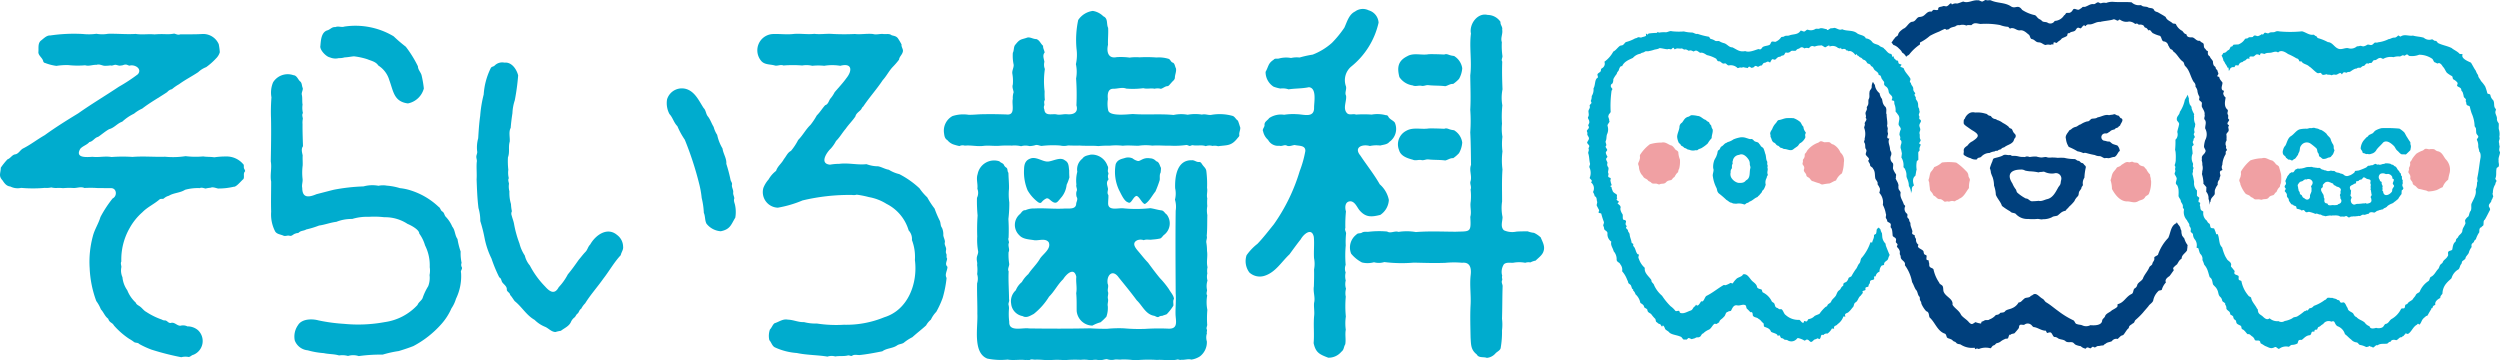 <svg xmlns="http://www.w3.org/2000/svg" xmlns:xlink="http://www.w3.org/1999/xlink" width="233.622" height="33.682" viewBox="0 0 233.622 33.682">
  <defs>
    <clipPath id="clip-path">
      <rect id="長方形_14287" data-name="長方形 14287" width="233.622" height="33.682" fill="none"/>
    </clipPath>
  </defs>
  <g id="グループ_14284" data-name="グループ 14284" transform="translate(0 0)">
    <g id="グループ_14283" data-name="グループ 14283" transform="translate(0 0)" clip-path="url(#clip-path)">
      <path id="パス_21276" data-name="パス 21276" d="M22.69,16.783a2.028,2.028,0,0,0-1.577-.675,7.529,7.529,0,0,0-1.093.077c-.351-.058-.684-.024-1.032-.083a7.741,7.741,0,0,1-1.644-.024,7.83,7.83,0,0,1-1.921.054c-1.024.035-2.019-.069-3.045.017a13.807,13.807,0,0,0-1.961.01c-.594-.107-1.169.052-1.762-.02-.546.03-1.673.146-1.152-.751.244-.273.614-.35.846-.629.344-.05.487-.409.818-.483.345-.229.666-.519,1.031-.721.484-.124.764-.545,1.228-.7a4.4,4.4,0,0,1,1.1-.749,3.331,3.331,0,0,1,.766-.474c.736-.574,1.56-1.022,2.333-1.541a.792.792,0,0,1,.444-.272,4.115,4.115,0,0,1,.664-.464c.568-.417,1.2-.735,1.791-1.128a2.213,2.213,0,0,1,.741-.467,5.981,5.981,0,0,0,.92-.812,1.323,1.323,0,0,0,.356-.584,5.759,5.759,0,0,0-.1-.75,1.582,1.582,0,0,0-1.545-.951c-.687.043-1.391.022-2.066.034-.2.086-.374-.038-.561-.072a3.118,3.118,0,0,1-.736.056,8.278,8.278,0,0,0-1.093.019c-.579-.058-1.172.049-1.758-.044-.857.055-1.717-.035-2.583-.014a3.14,3.14,0,0,1-1.089,0,5.2,5.2,0,0,1-1.275.019A15.161,15.161,0,0,0,4.7,4.8c-.352-.024-.627.3-.9.5-.276.268-.178.682-.211,1.026s.379.55.448.873a.216.216,0,0,0,.187.174,4.537,4.537,0,0,0,1.049.269A5.934,5.934,0,0,1,6.4,7.569a7.946,7.946,0,0,0,1.556.016c.359.111.71-.064,1.07-.041.243-.09.461.045.7.086a3.02,3.02,0,0,0,.59-.033c.174.058.305-.052.474-.058.181.016.333.123.519.064.144.013.262-.084.407-.082.141-.02.253.082.385.1.476-.145,1.215.28.785.8a15.548,15.548,0,0,1-1.771,1.164c-1.254.839-2.574,1.622-3.8,2.489-1.056.643-2.126,1.309-3.14,2.045-.68.384-1.291.869-1.978,1.219-.306.13-.444.531-.793.574-.278.044-.426.375-.7.46a6.141,6.141,0,0,0-.63.785c-.012.534-.235.75.161,1.181.181.277.371.541.728.575a1.51,1.51,0,0,0,1.015.129,12.647,12.647,0,0,0,2.21,0A1.926,1.926,0,0,0,4.793,19a1.8,1.8,0,0,0,.6.046,3.818,3.818,0,0,1,.5.022,6.324,6.324,0,0,1,.957-.015c.347.019.7-.155,1.042,0a9.349,9.349,0,0,1,1.249.007c.412-.007.825.017,1.239.007.544,0,.589.754.146.961a10.878,10.878,0,0,0-1.139,1.739c-.179.618-.548,1.152-.707,1.779a9.2,9.2,0,0,0-.3,3.015,10.027,10.027,0,0,0,.618,3.058,3.36,3.36,0,0,1,.43.776c.266.276.364.644.681.873.14.415.373.326.541.636a7.129,7.129,0,0,0,1.427,1.247,3.158,3.158,0,0,1,.44.29c.141.112.364.033.491.188a8.275,8.275,0,0,0,1.152.53,24.269,24.269,0,0,0,2.778.707,1.606,1.606,0,0,1,.7-.02c.17-.024.269-.177.436-.208a1.387,1.387,0,0,0,.434-2.292,1.507,1.507,0,0,0-1-.362.911.911,0,0,0-.652-.058c-.331,0-.551-.377-.9-.259-.232.027-.316-.216-.525-.24a.471.471,0,0,1-.3-.076,6.509,6.509,0,0,1-1.466-.721c-.226-.116-.369-.344-.575-.495-.137-.11-.342-.175-.4-.367a3.106,3.106,0,0,1-.795-1.157,2.489,2.489,0,0,1-.451-1.219,1.532,1.532,0,0,1-.1-.956c-.007-.169-.1-.347-.006-.514a5.91,5.91,0,0,1,.773-3.117,5.539,5.539,0,0,1,1.2-1.491c.466-.478,1.086-.752,1.594-1.19.124-.1.269-.012.394-.083a1.132,1.132,0,0,1,.482-.263c.459-.282,1.06-.263,1.509-.556a4.443,4.443,0,0,1,1.378-.157c.18-.088.37.007.547.039a2.425,2.425,0,0,1,.445-.072c.241-.1.478.02.712.069a6.177,6.177,0,0,0,1.47-.164c.242.037.692-.552.905-.717.124-.211-.057-.52.152-.72.032-.088-.076-.212-.1-.3-.041-.136.041-.32-.106-.409" transform="translate(0 -1.485)" fill="#00acce"/>
      <path id="パス_21277" data-name="パス 21277" d="M44.993,6.494a1.308,1.308,0,0,0,.85.071,1.543,1.543,0,0,0,.529-.066c.3-.01.58-.073.876-.1a6.574,6.574,0,0,1,1.247.269c.373.157.8.225,1.034.592a2.413,2.413,0,0,1,1.026,1.369c.388,1.033.416,2,1.737,2.172a1.925,1.925,0,0,0,1.49-1.4,10.034,10.034,0,0,0-.217-1.253c-.092-.288-.331-.5-.336-.814A10.561,10.561,0,0,0,52.093,5.5a13.8,13.8,0,0,1-1.135-.972,6.961,6.961,0,0,0-4.6-.909c-.282.1-.564-.074-.844.05-.309-.034-.457.2-.719.295-.611.157-.634.959-.683,1.464-.078.358.516.988.877,1.068" transform="translate(-14.174 -1.136)" fill="#00acce"/>
      <path id="パス_21278" data-name="パス 21278" d="M55.147,28.288a.471.471,0,0,1-.029-.423,4.291,4.291,0,0,1-.09-1.062,6.843,6.843,0,0,1-.295-1.173c-.258-.354-.208-.818-.487-1.152a3.039,3.039,0,0,0-.635-.951c-.119-.16-.12-.379-.314-.476-.156-.109-.163-.342-.335-.432a6.738,6.738,0,0,0-2.586-1.524,4.907,4.907,0,0,0-1.024-.217,5.555,5.555,0,0,0-1.218-.232,2.03,2.03,0,0,0-.783.012,3.114,3.114,0,0,0-1.4.058,17.655,17.655,0,0,0-2.787.314c-.534.135-1.076.277-1.613.415-.711.3-1.323.385-1.325-.584-.072-.289.073-.573.026-.875a5.229,5.229,0,0,1,.014-1.232c.015-.316-.02-.622,0-.937-.056-.269-.162-.605.029-.852-.021-.691-.049-1.381-.042-2.063a1.96,1.96,0,0,1,.029-.515c-.018-.178-.11-.355.007-.528a2.073,2.073,0,0,1-.033-.788c-.055-.3,0-.61-.069-.916-.05-.214.122-.428.086-.629-.11-.23-.046-.488-.279-.651-.188-.2-.285-.533-.6-.554a1.611,1.611,0,0,0-1.892.667,2.47,2.47,0,0,0-.154,1.408,17.165,17.165,0,0,0-.041,1.958c.028,1.34,0,2.692-.022,4.023.116.626-.088,1.269.035,1.891,0,.949-.029,1.874,0,2.826a3.445,3.445,0,0,0,.359,1.8c.152.3.535.3.808.434.189.069.364-.062.552,0,.225.068.342-.16.546-.2.1-.064.209-.025.313-.088.181-.2.478-.159.7-.3a8.336,8.336,0,0,0,1.2-.367c.547-.073,1.059-.28,1.617-.347a3.838,3.838,0,0,1,1.477-.267,4.742,4.742,0,0,1,1.555-.2,8.144,8.144,0,0,1,1.452.038,3.8,3.8,0,0,1,2.168.624c.293.116,1.1.533,1.093.9a3.576,3.576,0,0,1,.542,1.108,4.121,4.121,0,0,1,.436,2.031,2.015,2.015,0,0,1-.016.738,2.171,2.171,0,0,1-.125,1.042A5.435,5.435,0,0,0,51.5,31.07c-.069.3-.395.431-.5.723A5.132,5.132,0,0,1,47.918,33.4a13.581,13.581,0,0,1-3.782.16,16.114,16.114,0,0,1-2.389-.322c-.611-.168-1.565-.153-1.92.447a1.845,1.845,0,0,0-.3,1.427,1.43,1.43,0,0,0,1.209.921,7.424,7.424,0,0,0,1.506.264c.476.107.962.073,1.422.216a2,2,0,0,1,.839.049,1.629,1.629,0,0,1,1,.011,15.027,15.027,0,0,1,2.242-.138,10.381,10.381,0,0,1,1.5-.333c.461-.14.909-.287,1.359-.462a9.256,9.256,0,0,0,2.609-2.044,5.535,5.535,0,0,0,.956-1.485,3.154,3.154,0,0,0,.423-.893,4.818,4.818,0,0,0,.474-2.442c-.069-.187.13-.314.083-.485" transform="translate(-11.981 -3.297)" fill="#00acce"/>
      <path id="パス_21279" data-name="パス 21279" d="M78.73,24.707c-.922-.763-2.012.037-2.5.907-.212.2-.244.5-.455.7-.223.231-.4.478-.613.724-.343.485-.639.911-1.02,1.363a5.24,5.24,0,0,1-.853,1.2c-.394.749-.865.392-1.28-.076a8.211,8.211,0,0,1-1.416-1.953,2.234,2.234,0,0,1-.472-.931,3.583,3.583,0,0,1-.5-1.131,10.258,10.258,0,0,1-.508-1.837c-.048-.266-.151-.5-.214-.761a.477.477,0,0,1,.016-.408,3.976,3.976,0,0,1-.086-.677,3.575,3.575,0,0,1-.145-1.183,1.708,1.708,0,0,1-.041-.709c-.02-.169-.122-.35-.017-.522a2.092,2.092,0,0,1-.045-.789,7,7,0,0,1-.035-1.156c.193-.516.015-.96.167-1.471.034-.426-.117-.9.091-1.29.032-.458.093-.914.162-1.372a4.271,4.271,0,0,1,.219-1.2A20.879,20.879,0,0,0,69.5,9.807c-.146-.581-.611-1.268-1.279-1.192a1,1,0,0,0-.924.278c-.127.119-.293.072-.372.265a6.451,6.451,0,0,0-.645,2.432,11.59,11.59,0,0,0-.329,2.007c-.1.7-.143,1.4-.185,2.084a3.182,3.182,0,0,0-.1,1.2c.044.174-.06.33-.074.493-.015.183.087.35.039.536-.044.526.023,1.073-.014,1.608.034.9.063,1.792.176,2.688a4.155,4.155,0,0,1,.168,1.211,13.709,13.709,0,0,1,.4,1.583,7.579,7.579,0,0,0,.647,1.921,13.606,13.606,0,0,0,.73,1.761c.2.087.18.322.286.47.155.207.439.373.415.667,0,.219.3.278.312.506.168.175.278.387.428.577.672.535,1.087,1.313,1.853,1.748a3,3,0,0,0,1.009.662c.325.149.554.456.943.477a3.185,3.185,0,0,1,.511-.116c.32-.254.721-.4.921-.787a1.085,1.085,0,0,1,.369-.478c.11-.115.146-.279.293-.362.121-.14.138-.337.316-.434a2.03,2.03,0,0,1,.37-.51c.5-.806,1.14-1.513,1.682-2.284.565-.724,1.012-1.539,1.642-2.212.048-.275.261-.5.219-.8a1.377,1.377,0,0,0-.581-1.1" transform="translate(-21.079 -2.761)" fill="#00acce"/>
      <path id="パス_21280" data-name="パス 21280" d="M98.109,22.472c0-.193-.14-.379-.1-.582.022-.265-.183-.489-.11-.751.015-.132-.1-.259-.136-.388a14.058,14.058,0,0,0-.4-1.519c.04-.523-.29-.929-.354-1.433a4.079,4.079,0,0,1-.5-1.275,2.416,2.416,0,0,1-.329-.742c-.189-.3-.3-.666-.521-.956-.215-.232-.185-.592-.421-.814-.411-.635-.749-1.41-1.473-1.72a1.442,1.442,0,0,0-1.94.917,2.159,2.159,0,0,0,.225,1.37c.311.327.406.808.74,1.132a7.088,7.088,0,0,0,.692,1.266A30.012,30.012,0,0,1,94.827,21.1a8.821,8.821,0,0,1,.234,1.318,7.115,7.115,0,0,1,.2,1.39c.146.33.083.684.246,1.011a1.852,1.852,0,0,0,1.34.712c.894-.185.95-.61,1.355-1.273a3.148,3.148,0,0,0-.026-1.188c-.043-.193-.15-.4-.067-.6" transform="translate(-29.489 -3.921)" fill="#00acce"/>
      <path id="パス_21281" data-name="パス 21281" d="M122.038,26.41c-.24-.247-.028-.5-.016-.751-.1-.151-.022-.258-.064-.428-.094-.147-.041-.3-.027-.454,0-.227-.2-.427-.116-.66.01-.224-.132-.43-.151-.652a1.489,1.489,0,0,0-.123-.686c-.165-.2-.1-.464-.218-.683a9.438,9.438,0,0,1-.472-1.11,7.961,7.961,0,0,1-.688-1.054,4.9,4.9,0,0,1-.719-.837,8.315,8.315,0,0,0-1.891-1.332,3.276,3.276,0,0,1-.981-.409c-.34-.05-.649-.249-.994-.321a3.146,3.146,0,0,1-1.091-.2c-.852.094-1.7-.143-2.555-.029a4.787,4.787,0,0,0-.854.076c-1-.089-.337-1.127.082-1.514a3.467,3.467,0,0,0,.481-.7c.352-.343.582-.771.9-1.138.279-.406.638-.749.911-1.158.055-.272.324-.426.5-.616.1-.1.093-.219.224-.3.565-.853,1.266-1.62,1.828-2.472.357-.386.584-.871.947-1.246a7.2,7.2,0,0,0,.577-.668c.029-.285.283-.449.347-.72.091-.237-.155-.455-.111-.7a6.248,6.248,0,0,0-.341-.577c-.162-.21-.349-.216-.586-.284-.22-.179-.484-.088-.746-.113-.338-.047-.668.094-1-.005-.559-.058-1.137.064-1.691,0a20.576,20.576,0,0,1-2.25-.014c-.516-.018-1.023.066-1.533,0-.634.075-1.275-.041-1.906.007-.675.085-1.347-.021-2.021.013a1.525,1.525,0,0,0-1,2.555c.33.332.837.257,1.262.391.259.041.512-.124.77-.009a10.882,10.882,0,0,1,1.76,0,2.317,2.317,0,0,1,.936.029,5.287,5.287,0,0,1,1.116,0,4.582,4.582,0,0,1,1.5,0c1.106-.295,1.152.437.575,1.153-.333.466-.723.874-1.1,1.317a2.973,2.973,0,0,1-.421.625c-.132.21-.192.512-.464.588-.268.293-.484.666-.782.953a6.3,6.3,0,0,1-.589.886c-.443.42-.719.979-1.15,1.407a5.472,5.472,0,0,1-.673,1.023c-.327.158-.439.51-.662.766-.2.4-.586.649-.729,1.1a2.617,2.617,0,0,0-.695.793,2.708,2.708,0,0,0-.49.79A1.455,1.455,0,0,0,106.2,20.9a10.59,10.59,0,0,0,2.309-.678,18.854,18.854,0,0,1,4.631-.512.952.952,0,0,0,.432-.026,8.849,8.849,0,0,1,1.146.228,4.542,4.542,0,0,1,1.638.63,4.049,4.049,0,0,1,2.071,2.483,1.162,1.162,0,0,1,.306.9,4.4,4.4,0,0,1,.278,1.872c.283,2.156-.635,4.662-2.863,5.342a9.328,9.328,0,0,1-3.778.7,11.829,11.829,0,0,1-2.518-.114,4.206,4.206,0,0,1-1.209-.134c-.517.031-.984-.217-1.5-.227-.466-.1-.831.208-1.251.337-.176.125-.264.428-.429.583a1.8,1.8,0,0,0-.056.994c.207.222.257.571.559.692a5.843,5.843,0,0,0,2.016.51c.931.2,1.918.18,2.859.336a1.243,1.243,0,0,1,.728-.014c.4-.073.786.006,1.181-.094.131-.037.267.091.388.033.2-.151.47-.064.7-.07.724-.074,1.417-.21,2.129-.35.4-.3.957-.261,1.371-.546.181-.134.437-.126.622-.244a4.35,4.35,0,0,1,.813-.529c.419-.381.87-.724,1.283-1.1a1.86,1.86,0,0,1,.451-.543,2.6,2.6,0,0,1,.5-.725,8.793,8.793,0,0,0,.6-1.306,10.386,10.386,0,0,0,.364-1.863c-.206-.352.1-.711.079-1.057" transform="translate(-33.514 -1.492)" fill="#00acce"/>
      <path id="パス_21282" data-name="パス 21282" d="M157.451,11.758c-.192-.121-.28-.364-.485-.442a4.49,4.49,0,0,0-2.054-.092c-.287.016-.544-.113-.827-.035a3.97,3.97,0,0,0-1.332.014,3.343,3.343,0,0,0-1.318.022c-1.27-.123-2.529.005-3.8-.089-.489.024-2.18.244-2.309-.34a2.954,2.954,0,0,1-.03-1.053c-.044-.395-.026-.979.508-.967.4.005.823-.166,1.207-.016a7.441,7.441,0,0,0,1.6-.039c.345.1.693-.022,1.047.053a1.149,1.149,0,0,1,.589.007c.226-.056.408-.259.654-.25.134-.064.2-.195.31-.294.111-.171.329-.265.346-.487,0-.3.162-.574.1-.88-.094-.166-.1-.441-.278-.533-.2-.037-.226-.29-.4-.355a3.088,3.088,0,0,0-1.137-.128,11.842,11.842,0,0,0-1.575-.016,4.443,4.443,0,0,0-.94.026,6.165,6.165,0,0,0-1.211-.043c-.8.17-.958-.518-.808-1.152-.022-.521.043-1.057.012-1.579-.183-.388.02-.881-.453-1.089a1.77,1.77,0,0,0-.979-.5,1.942,1.942,0,0,0-1.365.851,8.938,8.938,0,0,0-.159,2.675,4.1,4.1,0,0,1-.056,1.452,3.383,3.383,0,0,1,.018,1.336,21.7,21.7,0,0,1,.031,2.513c.2.65-.262.877-.834.832-.354-.048-.7.1-1.054.005-.421-.061-1.058.189-1.112-.461a.464.464,0,0,1,.007-.4c0-.164-.07-.33.041-.48a6.016,6.016,0,0,1-.02-.784,7.935,7.935,0,0,1,.023-2.11,1.084,1.084,0,0,1-.045-.671c-.042-.286-.2-.617.024-.867-.019-.2-.17-.4-.143-.628-.236-.2-.323-.531-.636-.633-.286.01-.558-.2-.831-.142-.553.2-.681.1-1.092.627-.229.211-.134.55-.271.8a4.04,4.04,0,0,0,.079,1.123c.014.284-.173.544-.124.833a3.839,3.839,0,0,1,.045,1.008c-.086.241.04.484.075.719a1.665,1.665,0,0,0-.077.627c-.128.5.3,1.561-.594,1.451-.709-.023-1.417-.041-2.13-.021-.472-.006-.949.065-1.418.05a3.255,3.255,0,0,0-1.5.124,1.552,1.552,0,0,0-.789,1.567c.035.274.06.53.32.682a1.263,1.263,0,0,0,.658.43,4.181,4.181,0,0,0,.468.121.667.667,0,0,1,.5-.039c.561-.058,1.131.091,1.7.028.532-.072,1.058.031,1.591-.019a10.39,10.39,0,0,1,1.1-.013,2.706,2.706,0,0,1,.869.058,1.45,1.45,0,0,1,.78-.012,2.111,2.111,0,0,0,.512-.076c.223-.087.409.047.619.062a9.011,9.011,0,0,1,1.748-.039,1.587,1.587,0,0,0,.738-.008c.358.016.711.019,1.068.011.588.048,1.164-.009,1.752.05a9.189,9.189,0,0,1,1.078-.039,5.443,5.443,0,0,1,1.208.007c.493-.056.97,0,1.462,0a4.734,4.734,0,0,1,1.3-.01c.544-.047,1.063.018,1.608,0a7.735,7.735,0,0,0,1.555-.06c.121-.012.227.081.342.088.1-.018.173-.08.274-.07.4.085.81-.057,1.211.089a1.011,1.011,0,0,1,.63-.019,1.038,1.038,0,0,1,.523.027c.866-.122,1.228,0,1.83-.771.088-.1.188-.18.145-.326-.005-.22.108-.417.1-.638-.07-.207-.135-.451-.221-.652" transform="translate(-41.766 -0.481)" fill="#00acce"/>
      <path id="パス_21283" data-name="パス 21283" d="M156.015,30.56a4.6,4.6,0,0,0-.067-.831c-.018-.212.105-.39.041-.6.06-.645.036-1.287.056-1.939a2.455,2.455,0,0,1-.005-.845,4.294,4.294,0,0,1,0-.723c-.09-.325.05-.658-.022-.971a9.654,9.654,0,0,0-.069-1.6c-.04-.253-.233-.377-.363-.573-.081-.106-.136-.261-.3-.254-.256.035-.437-.186-.688-.163-1.4-.037-1.6,1.553-1.56,2.622a2.308,2.308,0,0,1-.018,1.061,2.317,2.317,0,0,1,.067,1.037c-.031,2.577-.012,5.136,0,7.7.049.647-.025,1.286-.015,1.93.009.623.3,1.422-.647,1.388a20.322,20.322,0,0,0-2.19.021,15.694,15.694,0,0,1-1.99-.053,11.479,11.479,0,0,0-1.549.043c-.536.005-1.076-.008-1.613-.042-1.893.038-3.8.037-5.7.009-.591-.1-1.9.362-1.849-.616a5.908,5.908,0,0,1-.025-1.226,1.144,1.144,0,0,0-.038-.347c-.048-.193.107-.344.044-.539-.007-.857-.078-1.758-.037-2.6-.128-.235.058-.468.054-.693a5.407,5.407,0,0,1-.062-1.1c.148-.286-.1-.592.038-.891.007-.157-.111-.3-.035-.465a16.536,16.536,0,0,0-.018-1.749A12.162,12.162,0,0,0,137.539,26a5.243,5.243,0,0,1-.03-1.253c.018-.5-.043-1.006-.052-1.515-.123-.135-.043-.373-.19-.477a.54.54,0,0,1-.236-.272c-.089-.164-.3-.178-.415-.322a1.566,1.566,0,0,0-2.036,1.2c-.159.455.039.911-.026,1.362a1.047,1.047,0,0,1-.037.854,14.175,14.175,0,0,0,.06,1.645,17.982,17.982,0,0,0-.033,1.95,5.942,5.942,0,0,0,.083,1.4c.028.236-.147.454-.128.69-.014.2.076.381.03.578a3.219,3.219,0,0,1,.007.862,1.463,1.463,0,0,1-.006.865c-.02.94.035,1.887.023,2.839.067,1.218-.459,3.645.932,4.19a6.261,6.261,0,0,0,1.9.092c.566.1,1.129-.032,1.691.048.127-.039.246.031.369-.006.149-.108.326-.033.483-.031.463-.031.927.052,1.4.046a6.581,6.581,0,0,1,1.358,0,10.768,10.768,0,0,1,1.524-.034,2.8,2.8,0,0,1,.943.052,1.575,1.575,0,0,1,.615-.048c.3.112.591-.058.894-.071a1.267,1.267,0,0,0,.678.056c.233-.062.471.024.705-.02a6.62,6.62,0,0,1,1.232.079,12.566,12.566,0,0,1,2.061-.038c.446-.035.907.045,1.361.024a2.238,2.238,0,0,0,.561-.069c.117,0,.227.077.341.03.319.034.642-.107.95-.016a2.006,2.006,0,0,0,.8-.3,1.663,1.663,0,0,0,.649-1.4,1.241,1.241,0,0,1,.008-.757c-.047-.111.03-.232,0-.338-.107-.174.054-.344.02-.509a9.533,9.533,0,0,1,.018-1.342,3.746,3.746,0,0,1-.014-1.349c-.111-.164-.024-.331-.012-.5a1.712,1.712,0,0,1,.039-.889,1.33,1.33,0,0,1-.014-.667,1.627,1.627,0,0,1,.017-.585c-.121-.5.031-.989-.045-1.5" transform="translate(-43.221 -7.086)" fill="#00acce"/>
      <path id="パス_21284" data-name="パス 21284" d="M140.812,32.456a2.839,2.839,0,0,0-.589.731,1.893,1.893,0,0,0-.566.769,1.38,1.38,0,0,0-.434,1.256,1.3,1.3,0,0,0,1.073,1.156c.362.212.711-.036,1.036-.2a6.211,6.211,0,0,0,1.436-1.622c.5-.488.8-1.134,1.316-1.626.3-.485,1.028-1.167,1.229-.221-.056.514.088,1.013-.011,1.524.056.561.036,1.1.044,1.669a1.5,1.5,0,0,0,1.47,1.364,3.484,3.484,0,0,1,.767-.312,5.619,5.619,0,0,0,.539-.519,2.448,2.448,0,0,0,.134-.977c-.057-.25.08-.468.007-.726-.038-.192.061-.395.019-.583-.1-.267.088-.518-.039-.792-.132-.785.451-1.421,1.033-.588.567.7,1.143,1.4,1.684,2.134.521.49.817,1.281,1.577,1.438.161.014.3.178.465.116a.541.541,0,0,1,.341-.1c.119-.064.313-.1.423-.159a4.63,4.63,0,0,0,.615-.793c.027-.194-.068-.442.058-.633-.025-.33-.315-.618-.47-.905a7.97,7.97,0,0,0-.846-1.041c-.394-.474-.749-.954-1.11-1.445-.3-.306-.556-.639-.832-.966s-.776-.844-.164-1.13a.877.877,0,0,1,.6,0c.257-.115.525-.007.792-.06a4.78,4.78,0,0,0,.742-.1c.134-.047.235-.231.345-.326a1.35,1.35,0,0,0,.265-1.914c-.174-.111-.262-.347-.469-.383-.368-.044-.7-.157-1.063-.21a11.968,11.968,0,0,1-2.484.018c-.476-.073-1.5.3-1.459-.51,0-.251.036-.483.023-.732-.143-.18-.043-.379-.034-.567-.035-.278-.208-.6.015-.846.068-.086-.036-.207-.019-.308-.034-.12.079-.254.033-.363-.128-.218.073-.44-.079-.652a1.545,1.545,0,0,0-1.559-1.045c-.3.079-.6.1-.793.383a1.267,1.267,0,0,0-.468,1.223,3.155,3.155,0,0,0-.084,1.187c-.071.231.138.436.006.66a1.033,1.033,0,0,0,.016.5c.135.2,0,.409-.041.606,0,.622-.737.446-1.148.485-.916.047-1.827-.058-2.747-.011a1.9,1.9,0,0,0-.844.16c-.257-.016-.341.178-.5.35a1.321,1.321,0,0,0-.081,1.988c.345.392.934.384,1.422.471.424.044,1.016-.214,1.325.183.273.6-.507,1.082-.8,1.52-.306.541-.776.957-1.11,1.474" transform="translate(-44.732 -6.829)" fill="#00acce"/>
      <path id="パス_21285" data-name="パス 21285" d="M203.681,22.8a2.479,2.479,0,0,0-.6-.4,2.2,2.2,0,0,1-.592-.143c-.344.007-.71,0-1.058.029a1.876,1.876,0,0,1-1.161-.126c-.356-.328-.126-.846-.129-1.24a4.145,4.145,0,0,1-.042-1.447c0-1.018-.035-1.99.036-3a6.563,6.563,0,0,1,0-1.684,5.538,5.538,0,0,1-.006-1.365,4.641,4.641,0,0,1-.037-1.223,10.526,10.526,0,0,1,.031-1.712,4.083,4.083,0,0,1,.015-1.5c-.036-.869-.057-1.723-.024-2.59-.111-.173.029-.353.019-.519a6.655,6.655,0,0,1-.056-1.3c-.143-.4.11-.774.031-1.169.061-.269-.191-.443-.157-.725a1.453,1.453,0,0,0-1.2-.649c-.94-.241-1.745.859-1.562,1.741-.167,1.3.1,2.607-.064,3.9.01,1.083.062,2.138,0,3.217a14.766,14.766,0,0,1,0,2.115c.054,1.014.057,2.045.072,3.044-.195.483.1,1.011-.041,1.508-.1.262.116.523,0,.787a5.274,5.274,0,0,1,.01,1.143c-.083.472.1.95-.038,1.414.092,1.5-.019,1.337-1.388,1.389-1.246-.008-2.455-.065-3.7.031a4.98,4.98,0,0,0-1.621-.014c-.35-.13-.734.175-1.062-.035a8.2,8.2,0,0,0-1.749.026c-.226.018-.421-.046-.629.091-.157.08-.372.009-.49.164a1.519,1.519,0,0,0-.493,1.791,3.26,3.26,0,0,0,1.008.818,2.215,2.215,0,0,0,1.126-.02,1.666,1.666,0,0,0,.96-.017,13.116,13.116,0,0,0,2.749.054c.987.02,1.973.058,2.96.018a8.55,8.55,0,0,1,1.57-.006c.785-.083.87.563.791,1.185-.1.926.049,1.855-.005,2.765-.053,1-.018,2.016,0,3.024.045.672.007,1.145.579,1.594.181.353.626.2.942.319a1.2,1.2,0,0,0,.8-.412c.164-.187.49-.289.5-.57a8.477,8.477,0,0,0,.116-1.584,4.634,4.634,0,0,0,0-1.093c.033-1.026.022-2.035.058-3.064-.016-.174-.151-.369-.036-.548.018-.122-.065-.267,0-.394a1.291,1.291,0,0,1,.155-1.082c.243-.217.594-.116.886-.143a3.012,3.012,0,0,1,1.108.005.945.945,0,0,1,.484-.035,1.685,1.685,0,0,1,.485-.168c.265-.265.637-.51.743-.885.159-.474-.108-.882-.278-1.313" transform="translate(-59.731 -0.641)" fill="#00acce"/>
      <path id="パス_21286" data-name="パス 21286" d="M193.892,10.384c.262.116.523-.022.8.03.229.056.414-.079.639-.061.538.065,1.053.027,1.593.1.249-.054.476-.24.74-.212a3.137,3.137,0,0,0,.547-.472,2.317,2.317,0,0,0,.3-.994,1.6,1.6,0,0,0-.67-1.084c-.088-.093-.252-.069-.371-.112-.229-.036-.393-.191-.639-.086-.478-.025-.958-.041-1.444-.032-.658.132-1.409-.163-2.012.19-.884.44-.961,1.066-.735,1.951a1.782,1.782,0,0,0,1.259.778" transform="translate(-61.867 -2.397)" fill="#00acce"/>
      <path id="パス_21287" data-name="パス 21287" d="M193.891,20.609c.262.116.523-.021.8.03.23.056.415-.079.64-.061.537.065,1.053.027,1.593.1.248-.054.476-.24.739-.212a3.11,3.11,0,0,0,.547-.472,2.308,2.308,0,0,0,.3-.994,1.581,1.581,0,0,0-.67-1.084c-.088-.093-.252-.069-.371-.112-.229-.037-.392-.191-.639-.086-.478-.025-.958-.04-1.443-.032-.7.117-1.465-.15-2.112.223a1.421,1.421,0,0,0-.667,1.8c.155.57.777.761,1.29.9" transform="translate(-61.867 -5.683)" fill="#00acce"/>
      <path id="パス_21288" data-name="パス 21288" d="M181.315,19.2c.418.033.6.523.827.816.6.717,1.144.659,1.963.459a1.779,1.779,0,0,0,.8-1.4,2.625,2.625,0,0,0-.85-1.461c-.534-.943-1.226-1.8-1.812-2.687-.647-.78.192-1.092.892-.892a2.863,2.863,0,0,1,.963-.043c.3-.086.654-.086.854-.339a1.474,1.474,0,0,0,.508-1.809c-.167-.214-.482-.3-.609-.559a.205.205,0,0,0-.216-.126A3.07,3.07,0,0,0,183.3,11.1a10.413,10.413,0,0,0-1.463,0c-.267-.105-.561.071-.806-.1-.478-.438-.048-1.133-.124-1.666-.147-.278.069-.576-.009-.872a1.67,1.67,0,0,1,.479-1.841,7.328,7.328,0,0,0,2.569-4.108,1.27,1.27,0,0,0-.922-1.154,1.22,1.22,0,0,0-1.276.109c-.582.282-.749.97-1,1.51a10.007,10.007,0,0,1-1.159,1.418,5.905,5.905,0,0,1-1.8,1.1,10.081,10.081,0,0,0-1.229.271,2.373,2.373,0,0,0-.794.044,2.546,2.546,0,0,0-1.106.042c-.177.063-.394-.052-.527.128-.519.328-.468.635-.747,1.125a1.63,1.63,0,0,0,.748,1.387,3.881,3.881,0,0,0,.637.174,1.649,1.649,0,0,1,.762.074c.623-.094,1.28-.065,1.9-.2.757.075.482,1.386.485,1.912.018,1-.975.62-1.592.612a5.337,5.337,0,0,0-1.206.052,1.987,1.987,0,0,0-1.4.311c-.155.233-.468.333-.431.665,0,.2-.246.385-.132.58a1.451,1.451,0,0,0,.463.79,1.047,1.047,0,0,0,1.055.549c.248.087.478-.147.719,0,.237.089.478-.046.714-.07.37.1,1.017,0,.993.563a10.136,10.136,0,0,1-.525,1.873,17.118,17.118,0,0,1-2.427,4.987c-.5.614-.975,1.243-1.52,1.809a5.033,5.033,0,0,0-1.019,1.069,1.764,1.764,0,0,0,.263,1.614,1.443,1.443,0,0,0,1.424.305c1.023-.326,1.577-1.307,2.321-2,.346-.474.691-.954,1.058-1.412.267-.484,1.025-1.131,1.217-.223.066.667-.021,1.323.022,1.994a2.736,2.736,0,0,1,0,1.051c.016.531,0,1.049-.015,1.585-.088.51.148,1.042.018,1.536-.036.382.047.78.009,1.177-.087.859.026,1.717-.052,2.582.191.894.554,1.057,1.367,1.367a1.546,1.546,0,0,0,1.221-.552c.272-.206.208-.446.368-.7.082-.453-.039-.9.05-1.357a4.383,4.383,0,0,1,.006-1.236,9.96,9.96,0,0,1-.007-1.855,1.567,1.567,0,0,1,.022-.744,1.393,1.393,0,0,1-.026-.772,1.536,1.536,0,0,1-.007-.751.978.978,0,0,1,0-.706,10.677,10.677,0,0,1,.006-1.815,7.611,7.611,0,0,1,.035-1.132c-.009-.162-.149-.32-.069-.5a12.7,12.7,0,0,1,.056-1.553c-.116-.354-.1-.929.406-.941" transform="translate(-55.119 -0.392)" fill="#00acce"/>
      <path id="パス_21289" data-name="パス 21289" d="M157.827,22.656c-.134-.233-.149-.548-.451-.622a.761.761,0,0,0-.573-.271c-.656-.107-.909.3-1.137.25a1.221,1.221,0,0,1-.489-.24,1,1,0,0,0-.666-.058c-.321.109-.737.132-.917.6a3.971,3.971,0,0,0,.314,2.414c.2.381.487,1.064.844,1.148.286.223.469-.537.789-.6.278.05.508.712.786.757.415-.246.673-.8.978-1.162a9.736,9.736,0,0,0,.405-1.078c.026-.229-.039-.485.081-.692a3.24,3.24,0,0,0,.037-.447" transform="translate(-49.335 -6.969)" fill="#00acce"/>
      <path id="パス_21290" data-name="パス 21290" d="M141.7,21.769c-.38.111-.694.3-.706,1.027a4.432,4.432,0,0,0,.328,1.979,3.661,3.661,0,0,0,.988,1.114c.248.148.308.006.345-.031a1.276,1.276,0,0,1,.431-.328c.162-.038.28.092.408.2.218.182.447.3.641.1.132-.131.292-.343.382-.441a2.187,2.187,0,0,0,.455-1.129,4.6,4.6,0,0,0,.258-.689c-.012-.209-.026-.415-.018-.626-.058-.377-.01-.759-.4-.966-.44-.371-1.168.11-1.627.11s-.964-.413-1.485-.318" transform="translate(-45.296 -6.991)" fill="#00acce"/>
      <path id="パス_21291" data-name="パス 21291" d="M314.36,20.049c.045.129.193.168.25.286.013.031.017.07.052.086.11.043.149.176.285.15.092-.014.169.083.259.081.093-.035.126-.124.233-.147.1-.041.217-.278.313-.375a.818.818,0,0,1,.111-.271c.108-.269.008-.4.208-.641a.627.627,0,0,1,.859-.145,5.663,5.663,0,0,1,.506.408c.167.134.066.351.22.5.075.1.016.267.141.324.106.043.189.175.29.2a.81.81,0,0,0,.385-.072c.251-.132.271.014.456-.261.139-.111.151-.278.227-.432.013-.091-.073-.182-.064-.281a.6.6,0,0,0-.046-.286,1.605,1.605,0,0,1-.244-.534c-.081-.189-.285-.289-.374-.476a2,2,0,0,0-.523-.374c-.109.007-.175-.068-.267-.1s-.194-.037-.289-.067c-.124-.06-.252,0-.382.009-.14-.041-.257.053-.4.05a2.622,2.622,0,0,0-.662.06c-.323.106-.515.449-.8.627-.3.169-.379.6-.519.876a.862.862,0,0,0-.226.428.533.533,0,0,0,0,.381" transform="translate(-101.008 -5.653)" fill="#00acce"/>
      <path id="パス_21292" data-name="パス 21292" d="M329.732,19.2c-.052-.145-.007-.176-.038-.276a4.781,4.781,0,0,1-.28-.43c-.108-.142-.179-.331-.282-.48a2.781,2.781,0,0,0-.451-.349,13.077,13.077,0,0,0-1.659-.045,1.953,1.953,0,0,0-.537.2c-.192.093-.225.3-.455.344a.55.55,0,0,1-.177.089c-.078.05-.113.182-.22.2a4.519,4.519,0,0,0-.331.365,1.413,1.413,0,0,0-.244.7c.029.128.157.219.17.341.012.088.078.1.138.107.137.026.173.115.331.064a.518.518,0,0,0,.372-.02.7.7,0,0,0,.475-.377c.184-.25.417-.425.611-.667.347-.288.789.1,1.034.343.124.164.155.311.322.437.1.085.17.191.282.268.1.1.271.029.392.062s.169-.066.25-.135c.09-.088.189-.178.272-.27.016-.194.079-.293.026-.473" transform="translate(-104.457 -5.646)" fill="#00acce"/>
      <path id="パス_21293" data-name="パス 21293" d="M310.449,25.653c-.109,0-.216-.044-.328-.039-.138,0-.321.044-.43-.07-.079-.092-.214-.108-.3-.189-.132-.184-.386-.149-.51-.337a3.028,3.028,0,0,1-.438-.814c.007-.128-.08-.219-.1-.339,0-.159.134-.309.136-.476.051-.125,0-.245.022-.373a3.945,3.945,0,0,1,.884-1.044,3.617,3.617,0,0,1,1.081-.2c.346-.111.557.11.873.195.128,0,.264.163.362.262.073.171.276.184.357.345.052.191.147.506.189.679a3.553,3.553,0,0,1-.007.849.772.772,0,0,0-.1.323c-.053.087-.172.161-.209.271-.066.081-.063.193-.153.257-.11.057-.145.2-.237.26-.2.065-.339.073-.467.262-.19.187-.414.061-.632.183" transform="translate(-99.086 -6.985)" fill="#f0a0a3"/>
      <path id="パス_21294" data-name="パス 21294" d="M332.035,23.744c0-.223-.246-.308-.229-.527.046-.228-.07-.341-.178-.517-.017-.111.086-.24.05-.358-.016-.109.081-.174.092-.278.054-.1,0-.249.025-.347a.784.784,0,0,0,.188-.283,3.642,3.642,0,0,1,.393-.49,2.92,2.92,0,0,1,.558-.281c.105-.024.16-.125.258-.163.172-.053.32.079.495.014.144.008.331-.027.442.077a.522.522,0,0,0,.288.136c.352.089.487.459.685.721a1.4,1.4,0,0,1,.393,1.255,5.893,5.893,0,0,0-.15.674,1.493,1.493,0,0,0-.514.7c-.214.067-.391.214-.6.281a2.572,2.572,0,0,1-.606.109c-.164.054-.248-.075-.4-.092-.183-.034-.354-.093-.538-.125-.157,0-.254-.142-.351-.24s-.258-.133-.3-.264" transform="translate(-106.567 -6.584)" fill="#f0a0a3"/>
      <path id="パス_21295" data-name="パス 21295" d="M325.595,24.2c0-.014.073-.041.065-.056a.536.536,0,0,1-.079-.166c-.043-.056-.018-.256-.018-.256-.029-.04-.078-.067-.079-.115-.039-.082.007-.153-.081-.214s-.075-.166-.151-.221c-.134-.094-.176-.341-.335-.4-.109-.026-.14-.152-.257-.154-.091,0-.153-.1-.243-.1a1.813,1.813,0,0,0-.379-.031c-.066,0-.134.073-.2.058-.124,0-.27.1-.4.069-.062-.013-.076-.035-.141-.008s-.187-.1-.259-.062a2.5,2.5,0,0,1-.265.129c-.046,0-.078-.017-.124,0a.36.36,0,0,1-.17.041c-.135-.024-.179.137-.3.18a5.557,5.557,0,0,1-.63.252c-.032.023-.087.008-.124.02-.069.03-.156.007-.227.031-.054.03-.067.174-.133.189a1.836,1.836,0,0,1-.31.2,1.25,1.25,0,0,1-.146.048.426.426,0,0,1-.44-.037.545.545,0,0,0-.268-.143c-.082.006-.171-.071-.253-.083a.937.937,0,0,1-.2-.044c-.075,0-.127-.09-.2-.116s-.114,0-.176-.012a.943.943,0,0,0-.174-.028.65.65,0,0,1-.332.033c-.069-.012-.087-.061-.161-.058-.1.012-.172-.069-.265-.072s-.174-.105-.257-.153a.309.309,0,0,0-.149,0,1.181,1.181,0,0,1-.216-.03c-.066.012-.109-.022-.178-.019-.091,0-.187-.068-.278-.049a1.575,1.575,0,0,1-.17.005,1.45,1.45,0,0,0-.292.027,2.223,2.223,0,0,1-.486.124.239.239,0,0,0-.143.016c-.034.024-.107-.04-.147-.024a.925.925,0,0,1-.193.085c-.1.064-.143.232-.256.28-.022.015-.1-.027-.122-.019-.106.082-.183.069-.252.208-.207.225-.138.194-.23.37-.054.06-.05.138-.092.2s.037.153.032.216c.05.193-.114.192-.114.371,0,.064.074.107.1.169s-.121.195-.084.253a.915.915,0,0,1,.149.193c.079.082.025.216.06.306.033.054.057.1.1.148.088.064.041.188.094.26a2.889,2.889,0,0,0,.21.3c.057.039.162.023.183.083.05.077.212.052.263.14.05.054,0,.193.1.206a1.655,1.655,0,0,1,.246.063c.066,0,.1.071.168.086s.122-.058.17-.038c.135.034.132.2.3.21.092,0,.17-.059.256-.033a3.513,3.513,0,0,1,.474.146c.031.019.05.041.09.036a.419.419,0,0,1,.071-.02c.118-.018.233.084.349.083.086-.016.144.058.222.082.025.006.066.034.1.031.076-.009.147.052.223.043a1.742,1.742,0,0,1,.267-.049.554.554,0,0,1,.269,0,.485.485,0,0,1,.155-.023c.052,0,.088,0,.143,0a1.333,1.333,0,0,1,.367.031c.071.014.111.073.184.078s.182-.02.254,0c.138.02.168-.045.261-.052s.178.134.274.132c.039,0,.089-.05.128-.057a.244.244,0,0,1,.119-.031c.073.009.142-.021.216-.018.145.022.189-.023.314-.012.125-.054.184,0,.273-.025a.923.923,0,0,1,.253-.124.467.467,0,0,0,.192.016,2.963,2.963,0,0,1,.3-.092c.077.012.077-.083.136-.114a.474.474,0,0,1,.265-.024c.047-.007.119.035.172.03a1.319,1.319,0,0,0,.164-.1c.073-.081.2-.079.3-.13.043-.03.106-.019.153-.035a.315.315,0,0,1,.165-.036c.048-.007.086-.111.139-.113a.888.888,0,0,0,.247-.133.368.368,0,0,1,.066-.079,1.374,1.374,0,0,1,.352-.2c.022-.022.071-.024.1-.037.03-.043.088-.052.126-.085.039-.062.118-.08.166-.131.033-.042.077-.05.109-.092s.11-.07.136-.108a1.41,1.41,0,0,1,.191-.29c.015-.061.106-.121.121-.173.017-.091,0-.119.015-.236a.331.331,0,0,1,.011-.094c0-.049.121-.062.111-.116-.01-.035.04-.058.048-.094s-.1-.112-.079-.145c.013-.052-.028-.078-.035-.132a.438.438,0,0,1,.037-.145c.042-.129-.013-.092-.017-.2m-8.425.25c-.033.071-.079.112-.109.182s.037.121.039.179c-.009.1,0,.206-.01.318-.043.126-.09.219-.138.343,0,.112.016.219-.048.293a.254.254,0,0,1-.28.115c-.142-.039-.14-.107-.319-.182a.837.837,0,0,1-.117-.208c-.04-.054-.124-.064-.16-.124s-.025-.124-.045-.187c-.048-.073-.112-.122-.1-.214a.9.9,0,0,1-.044-.229c-.016-.068-.054-.175-.024-.238a1.147,1.147,0,0,1,.156-.213c.05-.1.242-.083.322-.156a.7.7,0,0,1,.222-.139c.038,0,.079.032.114.013a.408.408,0,0,1,.565.232.432.432,0,0,1-.022.214m2.636.778c.037.072-.07.181-.062.254a.465.465,0,0,1,.041.263c.018.086.124.166.094.257.017.17-.122.273-.322.322-.01,0,0,.045-.011.048a1.259,1.259,0,0,1-.455.027c-.137,0-.306.06-.434-.016-.043-.018-.056-.135-.106-.136-.164-.01-.253-.081-.256-.231a.359.359,0,0,1,.01-.171c0-.074-.09-.156-.062-.235a.674.674,0,0,0-.075-.248.622.622,0,0,1-.107-.18.392.392,0,0,1-.071-.28c-.008-.079.134-.133.16-.2,0-.072-.019-.181.033-.235a2.39,2.39,0,0,1,.176-.175.433.433,0,0,1,.436-.023c.117.027.157.079.276.107.059.007.08.155.137.168.106.016.174.1.27.143a.457.457,0,0,1,.337.2c.06.121-.049.232-.009.35m2.829-.423c.011.016-.045.082-.038.1a.453.453,0,0,1,.06.229c.025.1.022.188.052.282.035.057-.114.189-.09.246a.383.383,0,0,1,.062.187c.071.3-.148.361-.381.407-.047.026-.122-.055-.174-.044a.374.374,0,0,1-.107.025.927.927,0,0,0-.225.012,3.621,3.621,0,0,1-.413.03c-.123-.012-.278.119-.392.045a.348.348,0,0,1-.2-.21.6.6,0,0,1-.025-.134c-.032-.094.081-.227.069-.324-.035-.064-.123-.136-.1-.214.06-.141.018-.12.042-.269-.012-.058.045-.121-.008-.168a.325.325,0,0,1-.085-.24c-.033-.155.178-.239.32-.3.047-.078.176-.079.248-.116.022-.025-.014-.142.016-.159.052-.054.189-.017.232-.069.057-.1.2-.106.3-.139.05-.049.084-.157.154-.174.1-.037.219.1.332.137s.278.036.316.136c.048.081-.042.22,0,.3.087.163-.043.273.042.426m2.143-.15c-.036.089-.084.126-.141.24-.019.1.007.227-.1.31-.234.278-.719.426-.763-.1-.01-.015-.064-.041-.069-.058a1.609,1.609,0,0,0,.02-.224.147.147,0,0,1,0-.13c.024-.055-.021-.157-.041-.2-.081-.121-.018-.17-.05-.263-.026-.041-.126-.054-.139-.1-.043-.068-.023-.114-.083-.176a.376.376,0,0,1,.128-.494.587.587,0,0,1,.474.025c.1.022.261-.04.341.023a.43.43,0,0,1,.246.2c.061.057.013.151.06.21.019.02.086.028.1.052.064.114-.09.3-.079.418.019.085.163.183.107.271" transform="translate(-101.1 -7.225)" fill="#00acce"/>
      <path id="パス_21296" data-name="パス 21296" d="M234.248,17.169a.638.638,0,0,1-.117-.316c-.046-.091-.145-.143-.172-.248s-.1-.116-.171-.158c-.1-.037-.134-.148-.241-.166-.246-.1-.416-.344-.706-.352a2.4,2.4,0,0,0-.52-.066c-.144-.014-.223.137-.364.147-.323.107-.372.307-.562.548a.475.475,0,0,0-.238.421c-.027.29-.217.618-.216.911a1.533,1.533,0,0,0,.131.5c.024.106.168.135.2.244.022.065.094.1.153.13.113.041.14.146.259.177.163.031.166.139.367.143a.9.9,0,0,0,.537.067c.081-.037.218.015.276-.041.1-.117.276-.109.394-.2a3.176,3.176,0,0,0,.54-.406,2.613,2.613,0,0,1,.371-.5c-.014-.285.151-.552.082-.841" transform="translate(-74.213 -5.097)" fill="#00acce"/>
      <path id="パス_21297" data-name="パス 21297" d="M247.035,17.542a.861.861,0,0,1-.178-.475c-.152-.132-.174-.3-.3-.445a2.013,2.013,0,0,0-.624-.356c-.239-.01-.436-.014-.675,0-.287.041-.432.144-.722.181-.121.036-.17.2-.252.282a1.507,1.507,0,0,0-.345.56c-.068.115-.229.312-.178.488.058.113-.024.2.069.316.075.185.1.4.32.476.122.064.157.211.293.261.166.029.187.2.347.217.109.008.168.092.277.1.293,0,.583.231.851.024.126-.111.282-.195.409-.3.105-.1.128-.239.288-.3a1.213,1.213,0,0,0,.394-.44c.075-.113-.018-.229.018-.351.019-.086.1-.153.006-.235" transform="translate(-78.33 -5.224)" fill="#00acce"/>
      <path id="パス_21298" data-name="パス 21298" d="M289.641,16.115c-.166-.036-.162-.262-.334-.268-.14-.007-.248-.175-.4-.1-.137.045-.185.018-.413.073-.38-.1-.7.149-1.068.2-.155.128-.361.1-.546.132-.159.061-.223.266-.423.246a1.942,1.942,0,0,0-.615.281c-.191.033-.3.212-.5.24a.847.847,0,0,0-.363.2c-.109.1-.2.064-.271.24-.142.178-.334.43-.239.673a1.564,1.564,0,0,0,.2.641.2.2,0,0,0,.139.142,5.622,5.622,0,0,1,.744.382,1.923,1.923,0,0,1,.546.17.425.425,0,0,1,.273-.01,7.713,7.713,0,0,0,.8.187.873.873,0,0,0,.405.1c.185-.009.333.159.507.195a.791.791,0,0,1,.334,0c.2,0,.373-.12.581-.117.2-.083.28-.318.4-.474.037-.069.131-.043.092-.163a.856.856,0,0,0-.167-.375c-.022-.084-.228-.1-.381-.168-.191-.029-.341-.273-.442-.261-.17.022-.311-.073-.482-.079a.346.346,0,0,1,0-.66.411.411,0,0,1,.2-.014c.172-.009.216-.117.36-.176.111-.151.309-.164.462-.221.058-.134.232-.111.314-.193.022-.075.164-.118.184-.176.04-.185.369-.479.109-.654" transform="translate(-91.407 -5.055)" fill="#00407d"/>
      <path id="パス_21299" data-name="パス 21299" d="M272.8,19.264a1.3,1.3,0,0,1,.487-.147c.1-.1.2-.03.3-.078.067-.1.237-.087.308-.145.056-.11.19-.132.289-.165.216-.19.528-.243.734-.435.2-.157.127-.314.307-.483.1-.324-.115-.3-.233-.565-.046-.1-.08-.239-.2-.267a.339.339,0,0,1-.21-.174,2.732,2.732,0,0,0-.537-.351,1.746,1.746,0,0,0-.444-.248c-.107-.009-.16-.106-.266-.113a.532.532,0,0,1-.369-.226c-.037-.079-.115-.072-.189-.093-.138-.031-.2-.183-.351-.185a2.507,2.507,0,0,0-.973-.105.69.69,0,0,0-.556.073,1.017,1.017,0,0,0-.412.514c-.125.094-.088.219-.1.348-.013.162.126.244.236.334.182.124.354.253.539.374.719.417.719.6.031,1.051a1.041,1.041,0,0,0-.426.369c-.142.119-.33.2-.371.411-.015.085.017.158,0,.243-.018.1-.051.242.069.286a1.747,1.747,0,0,0,.573.262.845.845,0,0,0,.573.115c.043,0,.035-.057.042-.065.107-.143.238-.061.374-.182a1.044,1.044,0,0,1,.781-.355" transform="translate(-86.883 -4.967)" fill="#00407d"/>
      <path id="パス_21300" data-name="パス 21300" d="M240.974,21.825c-.058-.121.022-.193-.012-.314-.081-.13.024-.264-.06-.381-.1-.176-.067-.521-.166-.716a3.03,3.03,0,0,0-.14-.435c-.056-.153-.248-.163-.3-.316-.036-.081-.107-.115-.145-.194-.1-.15-.314-.109-.438-.223-.08-.077-.147-.178-.269-.181-.166.037-.308-.055-.463-.089a1.184,1.184,0,0,0-.53-.069,3.044,3.044,0,0,0-.677.194,1.6,1.6,0,0,1-.545.254.724.724,0,0,1-.213.111c-.124.081-.213.229-.364.3-.118.065-.12.278-.256.337s-.089.279-.181.458c-.047.22-.235.411-.274.632a1.657,1.657,0,0,0-.058.616c.109.227-.1.538-.029.772a3.225,3.225,0,0,0,.347,1.082c.062.216.039.293.185.468a8.569,8.569,0,0,1,.734.63c.14.067.238.184.381.244.09,0,.164.061.247.084s.173,0,.256.031a1.39,1.39,0,0,1,.757.057c.121.045.173-.122.32-.141.121-.027.172-.128.285-.154.22-.1.341-.247.558-.355.143-.038.13-.125.255-.194.083-.117.232-.264.255-.319.009-.108.1-.17.171-.241a1.908,1.908,0,0,0,.183-.442.834.834,0,0,1,.1-.647c-.028-.126.128-.208.087-.318-.078-.19.02-.346,0-.536m-1.624-.034c-.109.39.047.921-.407,1.136-.182.255-.443.242-.721.233a1.056,1.056,0,0,1-.583-.386.669.669,0,0,1-.126-.6.438.438,0,0,1,.109-.364c.033-.119-.035-.307.073-.419.015-.088-.036-.2.018-.28a.644.644,0,0,1,.593-.567c.337-.176.667.131.847.39a.7.7,0,0,1,.148.453c-.007.143.086.259.05.408" transform="translate(-75.785 -6.076)" fill="#00acce"/>
      <path id="パス_21301" data-name="パス 21301" d="M282.915,22.333c-.132-.077-.147-.233-.312-.255-.129-.007-.187-.188-.314-.2-.162.007-.234-.162-.391-.165a3.883,3.883,0,0,1-.941-.113,6.239,6.239,0,0,0-.627,0,3.788,3.788,0,0,0-.608-.03.907.907,0,0,1-.457-.046c-.154-.011-.314.043-.469.043a2.247,2.247,0,0,1-.453-.09,3.053,3.053,0,0,0-.618.047.762.762,0,0,0-.287-.054c-.1.018-.186.079-.28.046a1.557,1.557,0,0,1-.484-.05,1.854,1.854,0,0,0-.588-.047c-.076-.019-.131-.088-.215-.083-.2.043-.395-.077-.6.008a1.164,1.164,0,0,1-.325.145c-.172.062-.345.09-.518.145-.114.014-.151.132-.187.278a4.753,4.753,0,0,0-.242.658,1.269,1.269,0,0,1,.1.421,3.076,3.076,0,0,0,.157.409,2.513,2.513,0,0,1,.134.793,2.919,2.919,0,0,1,.17.86c.154.388.447.643.57,1.038a5.717,5.717,0,0,0,.772.511c.129.178.337.114.506.223a1.441,1.441,0,0,0,1.171.486,4.534,4.534,0,0,0,.848,0c.183-.016.356.081.533.024a1.828,1.828,0,0,0,.841-.183c.153-.124.374-.084.533-.163.075-.054.2-.174.331-.275a.916.916,0,0,1,.388-.165c.077-.029.1-.159.207-.213a1.344,1.344,0,0,0,.143-.169,3.993,3.993,0,0,0,.47-.487c.069-.088.092-.21.174-.288.056-.106.17-.173.22-.278s.03-.245.081-.352.143-.19.2-.3c.014-.188.124-.21.15-.329a.912.912,0,0,1,.139-.677,5.218,5.218,0,0,1,.122-.924.2.2,0,0,0-.048-.2M280.664,23.7c-.047.114-.03.258-.08.374s-.152.206-.209.318c-.237.429-.484.928-.99,1.061-.267.051-.529.237-.82.164a6.22,6.22,0,0,1-.641.041c-.215-.013-.321-.27-.556-.255a3.916,3.916,0,0,1-.8-.549c-.08-.074-.081-.208-.136-.3a2.154,2.154,0,0,1-.323-.558c-.545-.825-.172-1.285.753-1.3a.714.714,0,0,1,.433.093,3.007,3.007,0,0,0,.447.071,4.274,4.274,0,0,1,.8.1.9.9,0,0,1,.29-.043c.1-.007.2-.049.292,0a1.574,1.574,0,0,0,.89.136.507.507,0,0,1,.64.649" transform="translate(-88.051 -6.85)" fill="#00407d"/>
      <path id="パス_21302" data-name="パス 21302" d="M227.556,23.543c-.109-.005-.219-.083-.332-.085-.138-.008-.322.037-.425-.081-.075-.1-.219-.111-.3-.2-.12-.189-.36-.175-.462-.382-.032-.067-.123-.142-.191-.246a1.426,1.426,0,0,1-.2-.576c.013-.127-.062-.225-.077-.346.005-.159.138-.3.147-.464.057-.121-.005-.248.024-.375a3.73,3.73,0,0,1,.927-1.008,3.821,3.821,0,0,1,1.093-.155c.353-.081.561.14.862.261.128,0,.252.168.346.271.064.176.281.193.354.356a2.056,2.056,0,0,0,.151.69,2.633,2.633,0,0,1-.066.843.794.794,0,0,0-.1.325c-.057.085-.177.154-.22.263-.071.076-.079.185-.172.244-.113.051-.153.186-.25.247-.2.05-.353.045-.5.224-.19.186-.395.067-.616.189" transform="translate(-72.486 -6.302)" fill="#f0a0a3"/>
      <path id="パス_21303" data-name="パス 21303" d="M248.562,22.656c0-.219-.262-.319-.234-.544.09-.257,0-.32-.125-.518-.012-.112.063-.229.033-.35-.012-.109.118-.178.134-.281.059-.1.023-.244.054-.34a.8.8,0,0,0,.2-.277,2.231,2.231,0,0,1,.982-.742c.106-.018.166-.114.266-.147.174-.045.324.134.5.077.143.014.337-.042.443.068a.5.5,0,0,0,.273.154,1.513,1.513,0,0,1,.66.748.983.983,0,0,1,.317.937,3.249,3.249,0,0,1-.181,1.011,1.5,1.5,0,0,0-.552.665c-.219.056-.4.2-.609.276a4.769,4.769,0,0,0-.609.088c-.166.045-.255-.093-.4-.117a5.261,5.261,0,0,1-.526-.177c-.157-.007-.227-.166-.319-.269s-.269-.129-.305-.262" transform="translate(-79.759 -6.25)" fill="#f0a0a3"/>
      <path id="パス_21304" data-name="パス 21304" d="M266.043,25.456c-.067-.081-.094-.2-.167-.278-.083-.1-.21-.206-.193-.358-.016-.181-.052-.352-.058-.532,0-.144-.116-.234-.046-.387s.088-.537.209-.681a1.73,1.73,0,0,0,.3-.436,2.088,2.088,0,0,0,.719-.427,5.067,5.067,0,0,1,1.337.009,5.062,5.062,0,0,1,.823.69c.176.183.25.211.315.485-.027.184.177.316.132.493a2.272,2.272,0,0,0-.079.711c-.269.331-.411.721-.792.943a.736.736,0,0,0-.229.141.772.772,0,0,0-.293.151c-.1.014-.236-.059-.342-.018-.1,0-.178.07-.281.041-.11-.047-.246.039-.352.011-.153-.107-.257-.254-.476-.232-.242-.022-.3-.257-.53-.325" transform="translate(-85.336 -7.171)" fill="#f0a0a3"/>
      <path id="パス_21305" data-name="パス 21305" d="M292.712,22.291c.166.118.4-.007.531.179s.294.194.473.245c.089.063.13.184.235.24a1.766,1.766,0,0,0,.36.514.77.77,0,0,0,.062.326.747.747,0,0,0,.033.266,2.9,2.9,0,0,1-.208,1.21c-.079.155-.288.159-.36.324-.166.267-.392.221-.634.363-.335.2-.608.051-.961.02-.7.05-1.2-.609-1.494-1.163a2.744,2.744,0,0,0-.135-.825c.09-.2.1-.423.189-.619s.254-.312.356-.483c.074-.151.217-.116.329-.206.106-.038.15-.147.259-.181.2-.127.334-.254.589-.181.128.012.255-.089.375-.03" transform="translate(-93.388 -7.157)" fill="#f0a0a3"/>
      <path id="パス_21306" data-name="パス 21306" d="M329.839,15.588c-.13-.178-.034-.371-.031-.548-.06-.143-.02-.206-.06-.332-.052-.176.128-.35.03-.531a1.434,1.434,0,0,0-.035-.692c-.049-.15.017-.454-.029-.6a.6.6,0,0,1-.16-.358c.044-.3-.206-.492-.13-.762.031-.1.075-.164-.012-.241-.193-.222-.05-.525-.206-.778a.8.8,0,0,1-.26-.482c-.045-.126-.2-.07-.285-.157a4.65,4.65,0,0,0-.2-.643,3.39,3.39,0,0,0-.4-.516c-.071-.195-.262-.317-.264-.548a1.248,1.248,0,0,1-.21-.4c-.128-.159-.333-.568-.454-.759-.124-.077-.989-.369-.783-.769-.026-.069-.245-.016-.292-.067-.18-.221-.545-.362-.731-.533-.438-.212-.87-.263-1.279-.47-.081-.079-.124-.21-.244-.2s-.2-.123-.314-.147a.773.773,0,0,1-.77-.147c-.347-.107-.671-.1-1.013-.2-.392.07-.782-.166-1.147.087-.058.024-.163-.091-.229-.1-.082.075-.214.219-.364.2-.248.01-.351.136-.529.142a3.029,3.029,0,0,1-1.005.3c-.084.06-.2,0-.3.033-.1.064-.14.155-.252.2-.147.073-.305-.069-.456,0a.743.743,0,0,1-.262.123c-.139.077-.3-.075-.449-.012-.086.034-.173.009-.263.048a.837.837,0,0,1-.806.151c-.334-.045-.643.2-.971.027-.327-.149-.51-.576-.913-.588a4.3,4.3,0,0,0-.919-.372c-.09-.022-.109-.181-.2-.193s-.15-.134-.24-.131c-.385.072-.707-.234-1.06-.314a10.788,10.788,0,0,1-1.977.02c-.2-.005-.274-.073-.483,0-.217.136-.44,0-.641.148-.09.055-.226-.019-.331-.039s-.159.154-.242.191c-.012.005-.049-.077-.06-.071a1.2,1.2,0,0,1-.39.2c-.21-.014-.3-.161-.467.071-.129.063-.324-.018-.432.083-.07.091-.21.052-.3.1a1.211,1.211,0,0,1-.647.529c-.075-.01-.312.012-.417.015-.08.037-.13.248-.233.165-.121.071-.109.315-.287.352-.109.068-.2.23-.346.242-.09.018-.1,0-.153.113a.55.55,0,0,1-.113.145,1.377,1.377,0,0,1,.126.278l.028.088.011.089a1.162,1.162,0,0,1,.185.312,1.231,1.231,0,0,1,.108.155l.057.1.029.1.107.014L304.5,8a.167.167,0,0,0,.016-.007c.094-.084.092-.265.244-.3.052-.062.19-.02.268-.04.037-.026.054-.146.1-.157.059-.048.25.043.291-.022a.4.4,0,0,1,.366-.29.376.376,0,0,1,.208-.137c.108-.028.172-.191.29-.192.051-.006.112.028.159.011-.088-.267.149-.2.344-.2.136-.021.23-.235.383-.2.083-.018.166.063.261.077-.027-.28.221-.15.413-.121.258-.158.44-.056.72-.147.18-.047.382-.117.54.015.264-.285.669-.048.935.14a5.7,5.7,0,0,1,.777.4.311.311,0,0,1,.262.244c.016.079.153.033.227.05.116.254.514.252.714.478.153.058.6.556.782.616.092.033.252-.068.332,0,.113.261.3.135.527.1.043.082.267.01.41.087.064.023.123-.032.183-.043.151-.043.221.056.385-.033.092-.04.229-.147.322-.113.052.012.078.131.128.1.134-.225.182-.195.413-.136.147-.108.181-.051.327-.09.2-.129.43-.317.639-.3.09-.131.242-.043.364-.09.093-.071.158-.164.282-.158.119-.027.171-.257.352-.238.011,0,.047.068.069.039.066-.088.176-.071.285-.079.094-.032.151-.259.278-.261.208.033.316-.2.524-.2.076-.058.24.1.324.073a1.417,1.417,0,0,1,.945-.151,1.4,1.4,0,0,1,.588-.064c.116-.007.3-.195.379-.079.113.038.2-.124.314-.109.083.018.145.143.229.138a1.832,1.832,0,0,0,.886-.113,2.143,2.143,0,0,1,1.215.371c.11.073.133.311.267.346.09.022.129.071.225.1.039.01.133-.06.168-.039.255.1.261.267.416.416.082.085.242.458.327.508a2.389,2.389,0,0,0,.452.293c.093.068.037.261.145.313a1.016,1.016,0,0,1,.369.309c.052.067-.06.229-.029.3.119.117.387.157.383.357,0,.108.1.145.135.244a2.489,2.489,0,0,1,.1.41c.039.107.2.166.206.292,0,.029-.05.1-.033.122.094.092.031.256.114.348.06.076.246.072.279.165a4.6,4.6,0,0,0,.174.628,3.131,3.131,0,0,1,.273,1.188c.052.105.149.182.128.309.03.149-.016.337.087.464.048.071.135.143.13.228s-.162.212-.13.291a1.155,1.155,0,0,1,.124.592c0,.157.092.321.09.485.142.109.147.421.124.577-.121.69-.147,1.144-.293,1.851-.052.169.081.321-.039.478a1.334,1.334,0,0,1-.126.649c.111.49-.231.932-.4,1.358-.029.2.039.464-.067.641-.111.111-.129.348-.2.506a1.071,1.071,0,0,0-.3.324c-.069.115.073.31-.018.415-.115.282-.214.324-.257.607-.009.234-.269.361-.375.534-.01.124-.181.176-.211.291-.022.078-.013.159-.074.212-.223.182-.227.468-.282.719-.06.121-.3.09-.368.21-.076.091.041.342-.064.415-.12.242-.343.314-.443.525-.024.144-.21.193-.268.317-.068.107-.09.287-.189.368-.221.233-.346.569-.656.715-.141.06-.108.33-.25.405a2.141,2.141,0,0,0-.789.947c-.048.152-.263.138-.379.337-.075.181-.2.248-.291.42-.136.146-.361.2-.473.381-.035.076-.115.071-.188.111s-.043.282-.122.328c-.112.059-.24-.026-.31.086a2.194,2.194,0,0,1-.9.94c-.2.133-.263.416-.55.45-.132.069-.145.254-.33.339a.843.843,0,0,1-.546.026c-.232.067-.557.126-.617-.153a.88.88,0,0,1-.449-.345c-.288-.24-.54-.25-.772-.512-.189-.061-.223-.213-.321-.354-.182-.16-.484-.2-.5-.491-.136-.152-.158-.37-.32-.5-.073-.071-.244.042-.328-.015-.075-.022-.084-.164-.151-.2s-.15-.017-.19-.067c-.121-.106-.3-.09-.451-.171-.134.033-.3-.033-.434,0-.094.054-.145.19-.267.206a3.754,3.754,0,0,1-1.015.546c-.138.142-.186.2-.392.223-.091.034-.2.324-.286.176-.063.042-.115.112-.2.093a4.756,4.756,0,0,1-.663.487c-.162.094-.332.036-.472.183a2.243,2.243,0,0,1-.717.254.532.532,0,0,1-.576.012,1.063,1.063,0,0,1-.832-.266c-.245.2-.459,0-.66-.189-.153-.134-.368-.2-.416-.442-.039-.126.007-.206-.1-.272-.158-.347-.47-.609-.544-.987a.1.1,0,0,0-.039-.073.292.292,0,0,0-.039-.028c-.029-.017-.062-.033-.094-.049a.2.2,0,0,1-.1-.09,2.889,2.889,0,0,1-.64-1.334c-.037-.077-.2-.066-.24-.145-.052-.059-.005-.206-.02-.3a.09.09,0,0,0-.04-.07c-.249-.135-.447-.081-.328-.434-.065-.071-.119-.143-.173-.212a2.069,2.069,0,0,0-.171-.2.122.122,0,0,1-.009-.056c0-.06.035-.131.015-.185a.39.39,0,0,0-.131-.214c-.02-.019-.042-.037-.064-.055-.043-.036-.088-.071-.128-.11a.489.489,0,0,1-.055-.064.4.4,0,0,1-.041-.075,1.973,1.973,0,0,1-.146-.25,4.724,4.724,0,0,1-.271-.785.819.819,0,0,1-.234-.44c-.054-.227-.068-.478-.134-.677a.7.7,0,0,0-.062-.137c-.005-.012-.121.033-.126.02a1.812,1.812,0,0,0-.125-.37c-.016-.039-.032-.081-.047-.128-.033-.073-.141-.059-.227-.071a.176.176,0,0,1-.076-.024.1.1,0,0,1-.041-.036c-.067-.1-.04-.315-.131-.366a.478.478,0,0,1-.216-.265.865.865,0,0,1-.339-.844c-.037-.073-.193-.093-.214-.175-.086-.077-.049-.259-.1-.378-.049-.087.047-.191.009-.284-.028-.047-.12-.035-.144-.087a.8.8,0,0,1,.071-.341c.017-.086-.211-.164-.221-.244,0-.22,0-.283.005-.476a.925.925,0,0,1-.268-.791,5.817,5.817,0,0,0-.139-.683c-.058-.094.057-.252.029-.361s.086-.212.039-.324c-.11-.155.027-.251-.054-.416a1.049,1.049,0,0,1-.017-.872,3.741,3.741,0,0,0-.034-.4,2.029,2.029,0,0,1-.014-.24h0c0-.041.037-.069.074-.1a.319.319,0,0,0,.05-.044.075.075,0,0,0,.022-.054.328.328,0,0,0-.023-.069c-.033-.071-.08-.151-.05-.208,0-.075.092-.126.066-.2s.092-.143.111-.22-.121-.222-.085-.306c.014-.057.056-.114.07-.174a.6.6,0,0,1,.034-.49,2.438,2.438,0,0,1,.031-.262,1.19,1.19,0,0,1-.106-.7l-.028-.062.029-.156-.015-.027a2.4,2.4,0,0,1-.183-.391l-.041-.121s-.01-.142-.011-.15a1.057,1.057,0,0,1-.083-.111l-.09-.136-.039-.157a1.145,1.145,0,0,1-.03-.375,2.351,2.351,0,0,1-.108-.352c-.091.164-.178.332-.271.476a3.1,3.1,0,0,1-.472,1.133c-.02.28-.31.4-.278.7-.021.172.282.287.2.508-.035.224-.131.456-.157.673a.714.714,0,0,1-.058.577.475.475,0,0,1-.115.135,7.128,7.128,0,0,1-.033.949,1.485,1.485,0,0,1,.048.225,4.277,4.277,0,0,1,.012.671.54.54,0,0,1,0,.109,1.55,1.55,0,0,1-.075.353.348.348,0,0,1-.021.045.178.178,0,0,0,.033.121.415.415,0,0,1,.029.064.086.086,0,0,1,0,.056.313.313,0,0,0-.014.064.357.357,0,0,0,0,.181c.061.113-.091.283-.048.392.017.033.035.065.054.1a1.755,1.755,0,0,1,.1.187.562.562,0,0,1,.034.1.771.771,0,0,1-.029.184c-.037.145-.09.271-.008.377a.3.3,0,0,0,.067.06h0a.874.874,0,0,1,.067.139c.006.014.01.029.015.043.012.036.022.073.031.11,0,.014.006.028.009.042.009.048.016.1.02.145v.005c0,.056.006.113.007.17,0,.123-.005.246-.01.364.02.167.214.322.215.493.016.13.227.291.189.531-.029.1.1.162.107.265a1.113,1.113,0,0,0,.278.982c.071.185.238.322.221.455-.014.115.078.154.109.255.074.108-.006.256.022.369.05.087.206.148.211.256a.794.794,0,0,0,.195.491.89.89,0,0,1,.137.728c0,.033.133.037.171.076.018.051.033.105.047.161h0c.013.05.028.1.043.149.005.018.012.035.018.053a.722.722,0,0,0,.077.159h0a.618.618,0,0,1,.193.563,2.565,2.565,0,0,1,.168.442,1.566,1.566,0,0,1,.265.405c.02.045.039.092.056.138.034.094.062.191.092.294s.059.212.1.33a.494.494,0,0,1,.222.3c.037.119.052.251.088.374a.949.949,0,0,0,.083.1c.06.064.126.125.18.189a1.154,1.154,0,0,1,.2.385c.018.071.033.144.052.214a.55.55,0,0,0,.149.272.508.508,0,0,1,.128.158.685.685,0,0,1,.065.19.2.2,0,0,0,.1.127c.079.058.18.107.191.2a.05.05,0,0,1,0,.026c-.006.025-.024.048,0,.064a.2.2,0,0,1,.061.069.711.711,0,0,1,.041.279.386.386,0,0,0,.1.129c.039.035.081.066.119.1a.308.308,0,0,1,.132.282c.072.091.269.13.292.257a.473.473,0,0,0,.054.171.264.264,0,0,0,.051.058.678.678,0,0,0,.081.062c.077.033.077.136.1.222a.24.24,0,0,0,.03.077.309.309,0,0,0,.075.073c.088.062.2.1.294.157a.116.116,0,0,1,.052.062c.023.054.027.129.045.188a.143.143,0,0,0,.041.071.54.54,0,0,1,.162.092,1.879,1.879,0,0,1,.237.261.885.885,0,0,0,.125.122.25.25,0,0,1,.071-.012c.155,0,.242.164.364.224a.613.613,0,0,1,.223.308c.062.136.369.009.464.115.063.045.052.162.1.224.176.079.376.233.419.244.253.086.487.276.753.159.063,0,.109-.06.176-.067.128-.016.236.17.357.176a1.063,1.063,0,0,1,.9-.2c.119-.026.159-.187.366-.179a1.027,1.027,0,0,0,.469-.138c.09-.292.056-.338.4-.328.244-.193.413-.421.762-.436.212-.136.026-.4.4-.322.043-.223.039-.18.252-.2.057-.069.071-.233.158-.251.165-.04.245-.207.415-.261a.608.608,0,0,1,.775-.231c.387-.165.242.231.571.426a1.1,1.1,0,0,1,.692.741c.24.169.37.356.581.5a.771.771,0,0,0,.51.272c.131.009.186.191.3.233a1.851,1.851,0,0,1,.594.2.786.786,0,0,0,.347-.111c.009,0,.025.072.034.07.088-.026.194.076.278.086.136-.054.249-.282.406-.206.258-.193.539-.119.882-.156.116-.027.143-.183.345-.178.039-.206.343-.212.508-.142.213-.057.276-.3.522-.286.033,0,.067-.091.1-.09.1,0,.111-.136.23-.186.014-.01,0-.069.02-.077.094-.009.193.108.293.01.293-.2.423-.645.789-.827.1-.147.115-.064.219,0,.181-.15.2-.426.379-.578.04-.084.163-.11.2-.187.023-.055.17-.054.193-.106a6.422,6.422,0,0,1,.33-.563c.044-.094-.032-.118.113-.107.05-.194.088-.244.274-.3-.073-.322.218-.529.467-.656-.024-.18.119-.271.2-.4a1.511,1.511,0,0,1,.374-.973c.183-.222.43-.405.476-.478a1.367,1.367,0,0,1,.656-.824c.13-.139.113-.337.242-.48.074-.065.049-.221.12-.288a2.982,2.982,0,0,0,.269-.21c.031-.247.216-.338.322-.556a1.443,1.443,0,0,1,.259-.536c.012-.085-.029-.179.011-.253.016-.108.179-.157.216-.255a.331.331,0,0,1,.175-.22,2.412,2.412,0,0,1,.322-.664c.008-.124-.015-.3.079-.4.018-.056.109-.037.133-.092s.128-.1.161-.147c.063-.158-.029-.428.134-.527.069-.073.391-.736.5-.925,0-.256-.126-.223-.109-.369-.036-.172.2-.309.231-.466-.012-.085.082-.15.1-.229a.373.373,0,0,1,.069-.155c.011-.113-.106-.288-.028-.388a1.462,1.462,0,0,1,.229-.79.569.569,0,0,1,.107-.28c.046-.026-.11-.181-.109-.243.14-.307.041-.634.122-.961.005-.073.144-.1.187-.164.083-.182-.029-.385,0-.573-.047-.3.159-.589.124-.815" transform="translate(-96.221 -1.382)" fill="#00acce"/>
      <path id="パス_21307" data-name="パス 21307" d="M246.443,24.14a1.192,1.192,0,0,1-.028-.144,1.02,1.02,0,0,1-.306-.688c0-.039-.02-.23-.025-.282a1.066,1.066,0,0,1-.14-.357,1.116,1.116,0,0,1-.149-.17c-.316.185-.147.253-.269.582-.047.048-.181.077-.187.145.024.258-.123.433-.171.674,0,.012-.153-.035-.157-.024a4.377,4.377,0,0,1-.8,1.429c-.164.138-.1.432-.265.571-.134.154-.178.4-.329.546-.133.2-.233.35-.361.585-.033.113-.267.118-.3.232a.686.686,0,0,1-.151.284c-.062.107-.293.109-.324.244-.018.062.012.138-.035.185-.218.121-.177.29-.36.41s-.214.324-.31.5c-.143.223-.352.316-.452.586-.086.15-.307.17-.348.35-.016.074-.139.092-.193.145a3.567,3.567,0,0,0-.538.617c-.145.079-.307.12-.452.2a.915.915,0,0,1-.567.294c-.068.034-.1.192-.174.214-.062.035-.152-.039-.224-.035-.031.005-.051.17-.083.168-.151.026-.254-.208-.378-.276a1.753,1.753,0,0,1-1.277-.451c-.172-.1-.229-.44-.39-.539-.093-.024-.231.029-.284-.051s-.189-.067-.252-.149c-.1-.084-.073-.307-.2-.4-.1-.06-.191-.115-.219-.227a1.786,1.786,0,0,0-.786-.744c-.088-.05-.06-.269-.164-.291-.136-.031-.341-.079-.381-.212-.034-.248-.263-.4-.436-.549-.257-.233-.462-.756-.883-.632-.079.229-.5.263-.626.432a2.024,2.024,0,0,0-.323.4c-.037.035-.176-.052-.224-.035a2.01,2.01,0,0,1-.457.212c-.048.007-.148-.043-.189-.008-.54.312-1.014.719-1.583,1-.171.072-.262.656-.495.5-.1.126-.321.6-.476.325-.056.029-.077.155-.14.171-.162.078-.164.318-.385.383-.3.092-.636.339-.966.21-.048-.006-.058-.155-.1-.179-.084-.042-.279.064-.348-.005a2.124,2.124,0,0,0-.448-.433,5.919,5.919,0,0,1-.8-.981,2.839,2.839,0,0,1-.736-.968c-.039-.2-.286-.267-.258-.493-.233-.357-.691-.658-.618-1.144a1.95,1.95,0,0,1-.557-.852c-.079-.112-.024-.236.013-.377.005-.024-.131-.035-.145-.067-.188-.232-.162-.535-.387-.741-.037-.057.02-.136-.007-.2-.026-.048-.118-.048-.146-.1-.048-.342-.166-.5-.188-.8-.015-.143-.161-.216-.16-.371-.02-.088-.178-.158-.178-.254,0-.039.091-.128.062-.153-.3-.25.21-.5-.306-.58-.113-.142-.021-.353-.082-.518a1.108,1.108,0,0,1-.208-.508c.107-.267-.1-.351-.252-.5-.012-.022.131-.13.124-.154-.048-.078-.227-.133-.219-.227,0-.051.075-.067.046-.128-.058-.092.012-.2-.017-.3-.134-.136-.388-.2-.418-.429a.71.71,0,0,1-.086-.312c-.073.013-.089,0-.094-.083,0-.012.12-.069.115-.081a1.537,1.537,0,0,1-.113-.381c-.041-.066.036-.174.016-.247s-.208-.079-.221-.151c-.046-.1.042-.21.011-.3-.113-.176.09-.442-.035-.609a.377.377,0,0,1-.058-.371c.005-.121-.128-.242-.124-.375-.016-.076.153-.165.114-.246a.9.9,0,0,1-.138-.31c-.038-.092.09-.189.126-.282.005-.1-.188-.257-.143-.362.155-.119-.055-.324,0-.48.112-.222.039-.455.146-.681a1.05,1.05,0,0,0,.031-.725c-.051-.153.188-.309.18-.462,0-.021-.041-.04-.035-.06.038-.14-.148-.35-.048-.479.012-.14.124-.145.191-.319a10.165,10.165,0,0,1,.075-1.912c-.016-.077.1-.166.082-.243-.1-.138-.183-.187-.127-.37,0-.054.126-.109.15-.157a.835.835,0,0,0,.067-.371,2.478,2.478,0,0,1,.324-.5c.008-.13.1-.21.173-.312.048-.144.134-.47.324-.4.177-.428.613-.595,1.009-.78a1.177,1.177,0,0,1,.706-.392c.157-.14.211-.051.422-.2.1-.071.267.007.371-.047a2.705,2.705,0,0,0,.437-.108c.178-.069.393-.054.551-.171.244.012.509.1.749.11.105-.057.212-.01.322.009.067-.01.157-.162.224-.147.043.007.1.157.143.143.241-.162.375-.028.616-.081.094-.008.186.1.276.107.151-.054.27.041.412.114.172-.094.292,0,.453.066.269-.19.372-.016.6.122.247-.061.43.091.639.213a2.971,2.971,0,0,1,.849.328c.081.066.114.257.231.248.278-.023.283.309.607.191.142.017.213.21.365.195a.9.9,0,0,1,.81.249c.1.012.216-.092.308-.045.094.024.2-.06.3-.025.108.046.2.021.3.071.06.009.105-.126.165-.128.075-.022.169.1.243.107a1.05,1.05,0,0,0,.187-.054c.173-.187.2-.137.4-.041.1-.023.191-.136.316-.117.1-.016.147-.248.284-.259.168-.014.146-.073.313-.111.053-.035.189.106.24.067a1.137,1.137,0,0,1,.156-.273c.075-.058.214.046.3.023.056-.048.132-.121.18-.157.117-.147.28-.082.357-.158.046-.073.15-.06.231-.09.12-.033.128-.235.24-.269a.418.418,0,0,0,.464-.126c.119-.077.364.016.478-.056a.352.352,0,0,1,.277-.171c.2-.165.3-.175.508-.026a.489.489,0,0,1,.354-.026c.105.035.187-.183.312-.182.1-.045.21.037.307.03a1.372,1.372,0,0,1,.521-.092c.14-.077.312.143.45.167.119-.032.422-.31.406-.067a.743.743,0,0,1,.791.133c.143.013.214.123.276-.05.041.309.174.06.386.157.069.015.091.11.155.132.1,0,.105-.012.166.073.19-.114.5.129.619.328.088.032.187-.194.17.043.14.012.188.151.309.2a.343.343,0,0,1,.2.14c.056.088.214.079.278.167.092.056.117.166.191.243.1.053.238.06.291.169.018.031.034.083.071.1.194.064.2.267.333.379s.335.207.345.406c.005.064.071.037.131.066.107.054.109.26.183.349s.1.16.181.24c.059.065-.015.222.037.292.045.13.213.175.282.289.142.191.1.348.164.483.178.26.414.295.243.656.01.049.209.055.227.1.037.137,0,.213.051.333a1.444,1.444,0,0,1,.086.637c.04.08.143.141.168.227.305.32.145.574.114.952-.006.167.246.327.2.5a1.452,1.452,0,0,0-.119.477c.031.154.127.24.058.414-.017.061.107.145.121.206.043.24-.059.267-.071.522a.46.46,0,0,0,0,.122l.024.067a1.67,1.67,0,0,1,.064.279.7.7,0,0,1,.029.172.111.111,0,0,1-.014.09,1.351,1.351,0,0,1-.033.263l.031.054a1.392,1.392,0,0,1,.166.833s.017.043.025.061l.1.1.071.172a1.161,1.161,0,0,1,.081.548l.033.08-.008.037a1.813,1.813,0,0,1,.136.351,1.254,1.254,0,0,1,.064.431,1.206,1.206,0,0,1,.2.7,1.629,1.629,0,0,1,.085-.27c-.012-.206,0-.366.2-.476-.112-.278-.176-.691.124-.9.051-.192.063-.4.119-.584a2.2,2.2,0,0,1,.017-.763c0-.066.145-.105.144-.17,0-.231-.005-.395-.007-.642-.011-.111.164-.172.123-.283-.047-.134.06-.349.12-.477-.315-.107-.026-.233-.016-.432-.142-.2-.058-.379-.1-.573-.049-.086.024-.231.049-.327.058-.18-.128-.369-.061-.546.054-.2.282-.343-.008-.5-.044-.105.036-.214-.028-.31-.085-.114.069-.288.047-.413-.053-.1-.012-.231-.086-.322-.092-.16-.014-.364-.1-.54-.031-.141-.212-.257-.166-.411.01-.077-.124-.175-.111-.259-.05-.04.058-.118.057-.167-.117-.152-.2-.237-.187-.423,0-.23-.223-.315-.221-.557-.2-.03-.016-.243-.043-.369-.176-.341-.5-.582-.618-.952-.052-.11-.29-.1-.328-.222.286-.241-.075-.131-.166-.287-.029-.081-.017-.168-.071-.224-.045-.034-.152-.016-.182-.064-.051-.068-.067-.12-.156-.147-.048-.018-.011-.176-.048-.211,0,0-.083.077-.085.074-.077-.071-.064-.275-.18-.295-.282-.025-.416-.337-.63-.484-.055-.143-.314-.132-.455-.295-.2-.132-.465-.123-.635-.308a.823.823,0,0,0-.62-.36c-.1-.3-.537-.295-.784-.456-.4-.354-.976-.185-1.428-.4-.238.144-.476-.1-.725-.128a1.353,1.353,0,0,1-.3.041c-.13-.018-.356.307-.412.082-.184-.007-.461-.157-.668-.061-.126.067-.255-.017-.385.038a.8.8,0,0,1-.723.07c-.113-.007-.171.107-.288.162s-.28-.105-.388-.06c-.243.393-.67.29-1.042.434-.139.06-.336-.007-.465.08-.075.077-.212.033-.3.089a1.074,1.074,0,0,1-.442.385c-.093.1-.3-.012-.421.026-.1.035-.122.243-.216.3-.193.1-.423.086-.623.193-.079.045-.133.2-.229.224-.06.036-.151-.035-.219-.014-.364.112-.852.335-1.209.181-.525.111-.774-.146-1.2-.35-.313.01-.469-.288-.753-.381a1.63,1.63,0,0,1-.426-.167c-.12-.1-.322.029-.465-.087a1.12,1.12,0,0,0-.357-.145c-.081,0-.125-.162-.191-.21A6.17,6.17,0,0,1,228.86,4.4c-.2.052-.341-.111-.527-.126a3.2,3.2,0,0,1-.759-.1,5.893,5.893,0,0,1-1.121-.018c-.2-.073-.423.129-.63.09a2.818,2.818,0,0,0-.531.031c-.051.029-.135-.059-.194-.055-.012,0,0,.085-.017.086a6.314,6.314,0,0,0-.787.058c-.038,0-.061.077-.116.1-.021.01-.121-.1-.145-.091s.025.17.008.176c0,.086-.284.126-.4.17-.119.066-.252-.045-.378.007-.127.1-.214.062-.316.134a3.486,3.486,0,0,1-.772.3c-.083.023-.16.164-.238.223-.086.128-.273.067-.377.163-.175.132-.386.432-.577.5a2.823,2.823,0,0,1-.835.958.482.482,0,0,1-.2.592c-.113.053-.126.132-.132.252-.024.13-.233.185-.3.3-.064.074.067.263.012.342-.317.16-.2.682-.4,1.006a1.106,1.106,0,0,1-.166.715.955.955,0,0,1-.073.417c-.038.064.05.13.05.2.007.1-.188.184-.171.292.093.245-.145.35-.108.559.012.178.068.323-.034.486-.077.124.134.279.107.47.036.118-.12.238-.092.353.168.221-.063.3-.131.461-.012.092.067.16.049.252-.063.184.182.328.142.5-.025.127-.1.191-.157.317s.215.263.188.384c0,.083-.092.168-.062.248.07.127-.056.278-.033.405.105.316.081.6.159.934.053.12-.094.278-.046.392a1.2,1.2,0,0,1,.021.976c.024.1.218.189.2.3,0,.039-.081.1-.062.126a.714.714,0,0,1,.173.894,1.127,1.127,0,0,1,.16.392c.214.092.17.3.215.483.062.1-.061.295-.018.407.071.133.124.252.2.38.05.058-.054.195-.033.266.033.054.227.041.25.1a6.681,6.681,0,0,0,.233.742c.061.118-.072.273-.045.39a.592.592,0,0,1,.079.282c.035.164.334.2.31.437a.85.85,0,0,0,.362.759c-.1.344.155.594.219.9a1.1,1.1,0,0,1,.276.8c.045.248.273.218.343.42a.769.769,0,0,1,.17.645,2.507,2.507,0,0,1,.477.814.715.715,0,0,1,.1.282c.074.1.249.153.268.293.064.106.049.274.189.305.01.008-.016.1-.007.1a.725.725,0,0,1,.221.357,1.435,1.435,0,0,1,.457.806c.157.111.331.178.356.4.069.1.267.129.3.26.029.3.28.246.409.461a3.068,3.068,0,0,0,.284.331c.111.06.059.289.166.348.075.031.111.1.182.139s.148.033.187.086c.068.1.144.3.208.083.121.028.178.223.226.338.109.136.3.187.4.336.255.206.681.216,1.038.375.13.02.2.29.341.275a.32.32,0,0,1,.164,0c.09.031.185-.159.274-.151.088.039.181.074.273.111.168-.077.219-.035.38-.143.129-.06.219.014.356-.073.137-.041.163-.3.316-.312a1.629,1.629,0,0,1,.567-.373c.206-.129.283-.354.46-.508.06-.074.246.029.3-.046.033-.06.113-.078.17-.113.073-.282.229-.258.45-.524.182-.138.124-.436.379-.461.056-.084.2-.05.281-.1.132-.238.235-.578.591-.506.247.058.523-.142.755-.014.1.053.067.25.143.323a3.637,3.637,0,0,1,.328.335c.223-.064.2.126.227.307.11.2.393.149.531.31.221.108.252.257.449.4.073.062.007.3.105.341.265.1.507.168.607.447.092.127.63.162.63.407.02.016.124-.078.147-.064.1.037.1.246.215.272a.316.316,0,0,1,.219.1c.07.081.234.037.324.085a.654.654,0,0,0,.8-.043c.054-.029.124-.153.188-.153a1.877,1.877,0,0,1,.609.238c.072.011.159-.109.231-.092.188-.022.293.295.445.2.14-.058.193-.224.373-.236.062-.012.109-.069.176-.079.039-.016.133.08.173.065.2-.1.062-.516.366-.369a.375.375,0,0,1,.378-.14,1.314,1.314,0,0,0,.413-.464c.026-.038.184.022.222,0-.094-.316.238-.245.311-.417a1.458,1.458,0,0,0,.553-.721c.015-.02.153.03.172.013.028-.044-.043-.123-.024-.172.041-.164.227-.148.327-.25a2.223,2.223,0,0,0,.361-.41c.183-.117.1-.358.274-.486.259-.124.261-.48.506-.64.056-.109.179-.183.2-.3-.14-.191.187-.144.252-.248-.061-.329.108-.194.276-.319a.359.359,0,0,1,.1-.261c.061-.061.008-.2.078-.26.066-.091.259-.068.339-.145.033-.056-.023-.23.031-.266.027-.021.116.017.121-.016a.549.549,0,0,1,.359-.428.844.844,0,0,1,.159-.517c.031-.089.215-.067.272-.132-.034-.231.147-.3.305-.436.106-.119.081-.273.181-.392.008-.041.018-.086.026-.129l-.03-.026s-.265-.626-.333-.842" transform="translate(-70.218 -1.235)" fill="#00acce"/>
      <path id="パス_21308" data-name="パス 21308" d="M260.6,4.174l.026.03a.924.924,0,0,1,.347.184h.013l.252.242a.89.89,0,0,1,.2.284.9.9,0,0,1,.1.067l.056.041.049.05a1.014,1.014,0,0,1,.163.222c.007,0,.012.01.018.014.014-.02.029-.04.041-.062.065-.062.137-.056.238-.161a4.248,4.248,0,0,1,.979-.917c.054-.029-.007-.162.029-.2a4.292,4.292,0,0,0,.921-.62,7.085,7.085,0,0,1,.872-.4,4.705,4.705,0,0,1,.518-.246c.04-.021.155.1.193.081.049-.041.152-.028.2-.06.145-.174.394-.187.592-.257a.459.459,0,0,1,.4-.109.906.906,0,0,1,.633.033c.159-.092.313-.022.476-.043.273-.275.478-.155.837-.107a7.282,7.282,0,0,1,1.828.1,2.532,2.532,0,0,0,.749.166c.064.016.118.145.184.159.062,0,.14-.057.2-.037.276,0,.438.231.724.209.321-.056.573.186.794.373.172.075.137.389.316.441.281.038.362.305.647.307s.407.21.647.249a.7.7,0,0,1,.417-.016c.119,0,.186-.107.286-.009.042-.031.02-.208.071-.223.085-.019.2.063.28.048.122-.168.325-.213.442-.392.035-.06.466-.189.516-.281.037-.068.017-.181.083-.221.029-.022.108,0,.141-.018.133-.158.39-.105.531-.242.091-.092.116-.211.227-.252.058-.057.229.072.3.043.108-.086.174-.24.3-.283.031-.006.129.109.147.08a.308.308,0,0,1,.307-.161c.4.031.639-.265,1.066-.232.174-.072,1.037-.144,1.2-.231.143-.054.293.1.43.115.057,0,.1-.1.16-.1s.155.086.214.105a.95.95,0,0,0,.671.073.919.919,0,0,1,.573.223c.052.012.142-.046.185-.029.08.014.116.109.2.1a.6.6,0,0,1,.369.058c.111.062.084.2.229.231.148.016.194.223.328.267.038-.235.278.259.388.256a2.9,2.9,0,0,0,.622.233c.168.1.138.465.345.521a.462.462,0,0,1,.433.379c.088.1.142.331.278.362a.314.314,0,0,1,.194.2c.357.231.522.658.851.914.2.1.136.351.276.464.42.412.469.985.786,1.477a.476.476,0,0,1,.159.432.909.909,0,0,1,.178.353,1.308,1.308,0,0,0,.17.55c.066.091-.03.243,0,.344.068.1.265.177.253.308a2.439,2.439,0,0,0-.013.288c.087.252.316.476.261.771.073.162-.121.362.041.5.164.256-.007.536.02.8a1.117,1.117,0,0,1,0,1.084,2.477,2.477,0,0,0-.113.59c-.007.162.227.356.125.509-.077.231-.339.3-.328.571a.63.63,0,0,1-.011.218,1.15,1.15,0,0,1,.058.43,1.033,1.033,0,0,1-.006.584,1.159,1.159,0,0,1-.029.259c.008.035.017.069.025.1a3.386,3.386,0,0,1,.107.585l.009.121-.016.077a.594.594,0,0,0,.066.09l.224.261s-.017.4-.018.426a.907.907,0,0,1,.216.673l.01.023a1,1,0,0,1,.069.5l.009-.009c.047-.056.019-.186.08-.231.045-.048,0-.115.043-.167.026-.227.267-.36.366-.559.022-.188-.026-.333.067-.508a1.3,1.3,0,0,1,.219-.374.564.564,0,0,1,.165-.5.645.645,0,0,1,.082-.324c.007-.128-.1-.334-.008-.444.018-.069.2-.065.2-.138a.454.454,0,0,1-.01-.455,2.081,2.081,0,0,1,.318-1.006c0-.142-.033-.293.123-.354-.008-.091-.135-.206-.092-.288.035-.109-.092-.226-.039-.387-.018-.123.092-.189.088-.3-.024-.149.019-.2-.016-.453-.051-.186.271-.3.2-.489.012-.037.021-.054.015-.065a.3.3,0,0,1,.024-.334c.016-.029-.117-.088-.13-.129-.067-.154.183-.3.142-.436-.173-.051-.041-.308-.1-.421-.131-.2.025-.3-.029-.476-.368-.282-.265-.769-.195-1.148a.663.663,0,0,1-.216-.323c-.055-.155.193-.312-.081-.361-.179-.211.013-.485,0-.717-.126-.189-.278-.3-.306-.536-.373-.046-.034-.16-.083-.353a.811.811,0,0,1-.079-.235c-.05-.085-.167-.152-.165-.253-.006-.119-.181-.17-.206-.285a.784.784,0,0,1-.047-.3c-.057-.181-.242-.284-.289-.474-.239-.159-.181-.273-.189-.511-.183-.036-.152-.132-.28-.24-.113-.086-.086-.286-.114-.416-.056-.143-.243-.134-.314-.265-.033-.048-.073-.035-.139-.037-.277,0-.417-.366-.707-.319-.154,0-.333-.023-.407-.159-.028-.051-.026-.13-.082-.145-.183-.034-.235-.19-.347-.3a1.308,1.308,0,0,1-.6-.635c-.064-.07-.278-.015-.325-.1-.209-.188-.522-.261-.628-.566-.224-.161-.489-.294-.73-.441-.13-.049-.271-.062-.348-.195-.1-.271-.413-.143-.6-.28-.11-.056-.324-.043-.455-.088-.084-.02-.136-.111-.229-.106a.974.974,0,0,1-.82-.259c-.536-.056-1.129,0-1.68-.043a1.593,1.593,0,0,0-.706.1.786.786,0,0,0-.454.024c-.08.043-.2-.074-.287-.083-.16,0-.269.189-.438.169-.28-.037-.458.135-.715.224-.087.057-.195.017-.3.041-.151.158-.159.119-.3.229s-.379-.094-.527-.039c-.1.041-.136.229-.244.269-.147.148-.271.072-.444.1-.082.048-.115.2-.213.219a1.088,1.088,0,0,1-.88.526.466.466,0,0,1-.667.164c-.155-.1-.395-.022-.527-.166s-.2-.127-.333-.229-.22-.309-.386-.32a3.565,3.565,0,0,1-1.129-.481c-.4-.567-.609-.052-1.041-.324-.553-.381-1.259-.284-1.873-.56-.145-.054-.3.032-.447-.032-.115-.045-.271.149-.395.137-.168-.034-.244-.139-.409-.113-.45-.045-.89.3-1.341.113-.2.062-.386.149-.577.188a.66.66,0,0,0-.484.093c-.087-.295-.261.071-.423.133-.114.09-.28-.034-.417.021-.18.084-.485.027-.434.307-.093.122-.321.005-.46.042-.071.031-.128.168-.2.158-.383-.062-.521.324-.816.442a.994.994,0,0,1-.313.06c-.28.071-.317.448-.675.448-.327.083-.482.553-.814.657-.2.161-.438.309-.486.6-.1.106-.257.163-.324.307-.121.115-.185.269-.29.384L260.47,4Z" transform="translate(-83.683 0)" fill="#00407d"/>
      <path id="パス_21309" data-name="パス 21309" d="M286.452,25.74l-.062-.107-.029-.119a1.1,1.1,0,0,1-.031-.314,1.049,1.049,0,0,1-.115-.331c-.024-.037-.052-.081-.079-.13a1.552,1.552,0,0,1-.242-.353c-.007.035-.015.07-.023.1-.551.233-.538.9-.77,1.377a4.215,4.215,0,0,0-.965,1.589c-.107.079-.214.118-.32.2-.043.04,0,.165-.017.225-.032.164-.155.235-.183.4-.016.145-.236.206-.286.335-.132.342-.425.637-.573.985-.062.272-.471.4-.555.664a.449.449,0,0,1-.234.318c-.16.09-.1.434-.28.52-.553.253-.7.806-1.305.956-.048.018,0,.163-.037.223-.06.12-.385.274-.517.354-.171.188-.512.269-.624.519-.038.189-.271.257-.283.459-.056.451-.745.443-1.1.41a.842.842,0,0,1-.744.022c-.193-.083-.294-.043-.524-.128-.158-.026-.184-.254-.3-.339a7.745,7.745,0,0,1-1.431-.874c-.409-.29-.751-.6-1.162-.836-.156-.142-.149-.218-.3-.312-.349-.186-.607-.67-.969-.324-.014,0-.086.035-.146.062-.1.21-.534.11-.608.269-.187.107-.269.342-.518.333a1.23,1.23,0,0,1-.619.542c-.2.1-.466.11-.632.261-.1.174-.3.128-.481.179-.079.149-.239.174-.4.194a1.366,1.366,0,0,1-.591.411c-.12.115-.3.032-.446.083a1.025,1.025,0,0,1-.286.132c-.033.017-.034.164-.071.172a2.016,2.016,0,0,1-.508-.131c-.269.155-.335.3-.615.007-.206-.26-.531-.415-.732-.685-.185-.414-.568-.579-.8-.944.083-.563-.611-.72-.818-1.2-.07-.154-.022-.371-.1-.538-.073-.136-.29-.168-.326-.333a3.414,3.414,0,0,1-.518-1.175c-.016-.191-.273-.172-.367-.311-.075-.1-.027-.244-.061-.366-.043-.076-.015-.144-.053-.229-.015-.026-.151-.012-.161-.041-.073-.107,0-.262-.02-.4-.034-.064-.212-.089-.231-.162a1.122,1.122,0,0,1-.054-.238c-.109-.229-.7-.3-.465-.609a.565.565,0,0,1-.235-.523c-.028-.121-.162-.2-.1-.339-.2-.159-.318-.081-.237-.39-.063-.324-.21-.483-.184-.8a.518.518,0,0,1-.126-.3c-.017-.09-.191-.187-.171-.284s.031-.2-.018-.266a.56.56,0,0,1-.178-.7c.016-.057-.1-.136-.127-.179-.1-.361-.391-.67-.3-1.069.01-.176-.216-.27-.2-.491-.032-.13.036-.187-.022-.329-.041-.2-.191-.357-.246-.564l.037-.015c-.045-.112.044-.241,0-.347a2,2,0,0,1-.275-.507c-.028-.162.064-.385-.027-.542a.583.583,0,0,1-.15-.726.52.52,0,0,0-.008-.309.589.589,0,0,1-.1-.3c-.019-.337-.239-.635-.052-.949-.347.012-.135-.267-.133-.483a.736.736,0,0,1-.028-.392c.031-.141-.109-.31-.037-.448.011-.36-.069-.616-.068-.956l-.037-.072.009-.225a.682.682,0,0,0-.02-.268c-.015-.035-.028-.069-.039-.1a.85.85,0,0,1-.288-.491l-.056-.268c-.018-.022-.035-.046-.052-.072l-.039-.056-.029-.062a1.329,1.329,0,0,1-.107-.345,1.173,1.173,0,0,1-.333-.412.992.992,0,0,1-.1-.362h0a1.067,1.067,0,0,1-.154-.244c-.013-.01-.02-.022-.033-.033a.861.861,0,0,0-.114.47c.005.187-.206.288-.2.472-.052.211.039.447-.07.642-.094.155.026.425-.111.631-.04.065-.093.144-.079.208.059.178-.1.306-.116.469-.02.141.088.291.02.425-.024.056.044.08.055.13.048.139-.183.32-.151.451.051.128-.052.257-.052.381a1.628,1.628,0,0,1,.043,1.012c.043.1-.081.248-.042.345.119.155.085.32.107.5-.005.078.081.141.092.215.062.138-.121.364-.023.483.1.171.417.335.2.511.05.206.17.216.184.477.056.109.248.153.271.285.225.267.142.622.216.926.063.14.212.273.214.43-.047.135.109.225.136.352.136.181.067.351.018.544a1.308,1.308,0,0,1,.328,1.12,2.755,2.755,0,0,1,.278.824c.069.13-.022.271.006.4.049.1.123.166.122.287.017.118.3.155.318.275.071.1-.05.274.043.363.13.109.128.544.153.721-.014.112.264.185.295.294.06.1-.02.24.007.343.107.136.233.177.093.347.009.155.185.207.229.39.1.115,0,.3.066.42a.391.391,0,0,1,.06.206c.009.347.494.391.387.768a3.813,3.813,0,0,1,.677,1.586c.153.25.179.423.344.7.2.176.151.459.328.647.08.058.039.227.064.322.055.117.134.191.128.335a2.554,2.554,0,0,0,.457.714c.294.084.224.359.313.582.513.447.721,1.263,1.408,1.509.136.031.154.216.208.344.056.106.276.124.375.19.143.035.187.176.328.216.1.016.155.1.229.172.191.091.253.05.354.1a1.948,1.948,0,0,0,1.313.3c.022.007.02.142.049.14a.283.283,0,0,1,.329-.017,1.69,1.69,0,0,1,1.088-.075c.1,0,.152-.24.322-.271.116-.018.186-.192.3-.208a.836.836,0,0,0,.3-.12,1.574,1.574,0,0,1,.417-.25c.069-.075.255-.01.312-.09.059-.1.071-.312.187-.339.022-.005.026.061.044.031.064-.124.28-.091.388-.166.111-.135.246-.276.352-.424.08-.055.035-.263.12-.316.083-.11.337.015.449-.054a.488.488,0,0,1,.581-.014c.114.06.18.255.331.248.356.059.682.339,1.085.334.151.347.1.164.4.155.185.011.235.39.392.431a.505.505,0,0,1,.345.126c.217.138.549.09.723.29.172.109.358.056.539.071.219.012.238.189.422.258a1.941,1.941,0,0,0,.44.116.8.8,0,0,0,.477.231c.088-.2.258-.086.409-.026.083-.015.185-.172.274-.153.211.156.239-.028.442-.07.263,0,.206-.05.5-.05.062-.049.139-.148.219-.157.139-.151.385-.146.58-.24a.506.506,0,0,1,.554-.209,2.686,2.686,0,0,1,.244-.237c.081-.107.244-.084.307-.176.166-.2.307-.5.483-.605,0-.18.111-.263.261-.342,0-.052.109-.073.145-.107.164-.1.1-.191.219-.308a6.871,6.871,0,0,0,.7-.689c.173-.217.346-.393.527-.623.061-.131.376-.306.425-.5a1.646,1.646,0,0,1,.473-.876c.032-.089.285-.069.331-.131a1.65,1.65,0,0,1,.388-.692c-.13-.251.131-.464.33-.588.134-.159.248-.349.383-.514.047-.049-.068-.2-.029-.257a2.008,2.008,0,0,1,.354-.33c.174-.278.172-.352.436-.545-.018-.34.379-.509.506-.782a.618.618,0,0,1,.024-.2c0-.013,0-.025,0-.033v-.073l.011-.071a.722.722,0,0,0,.01-.094,1.8,1.8,0,0,1-.307-.621,1.075,1.075,0,0,1-.14-.189" transform="translate(-82.48 -3.633)" fill="#00407d"/>
    </g>
  </g>
</svg>
